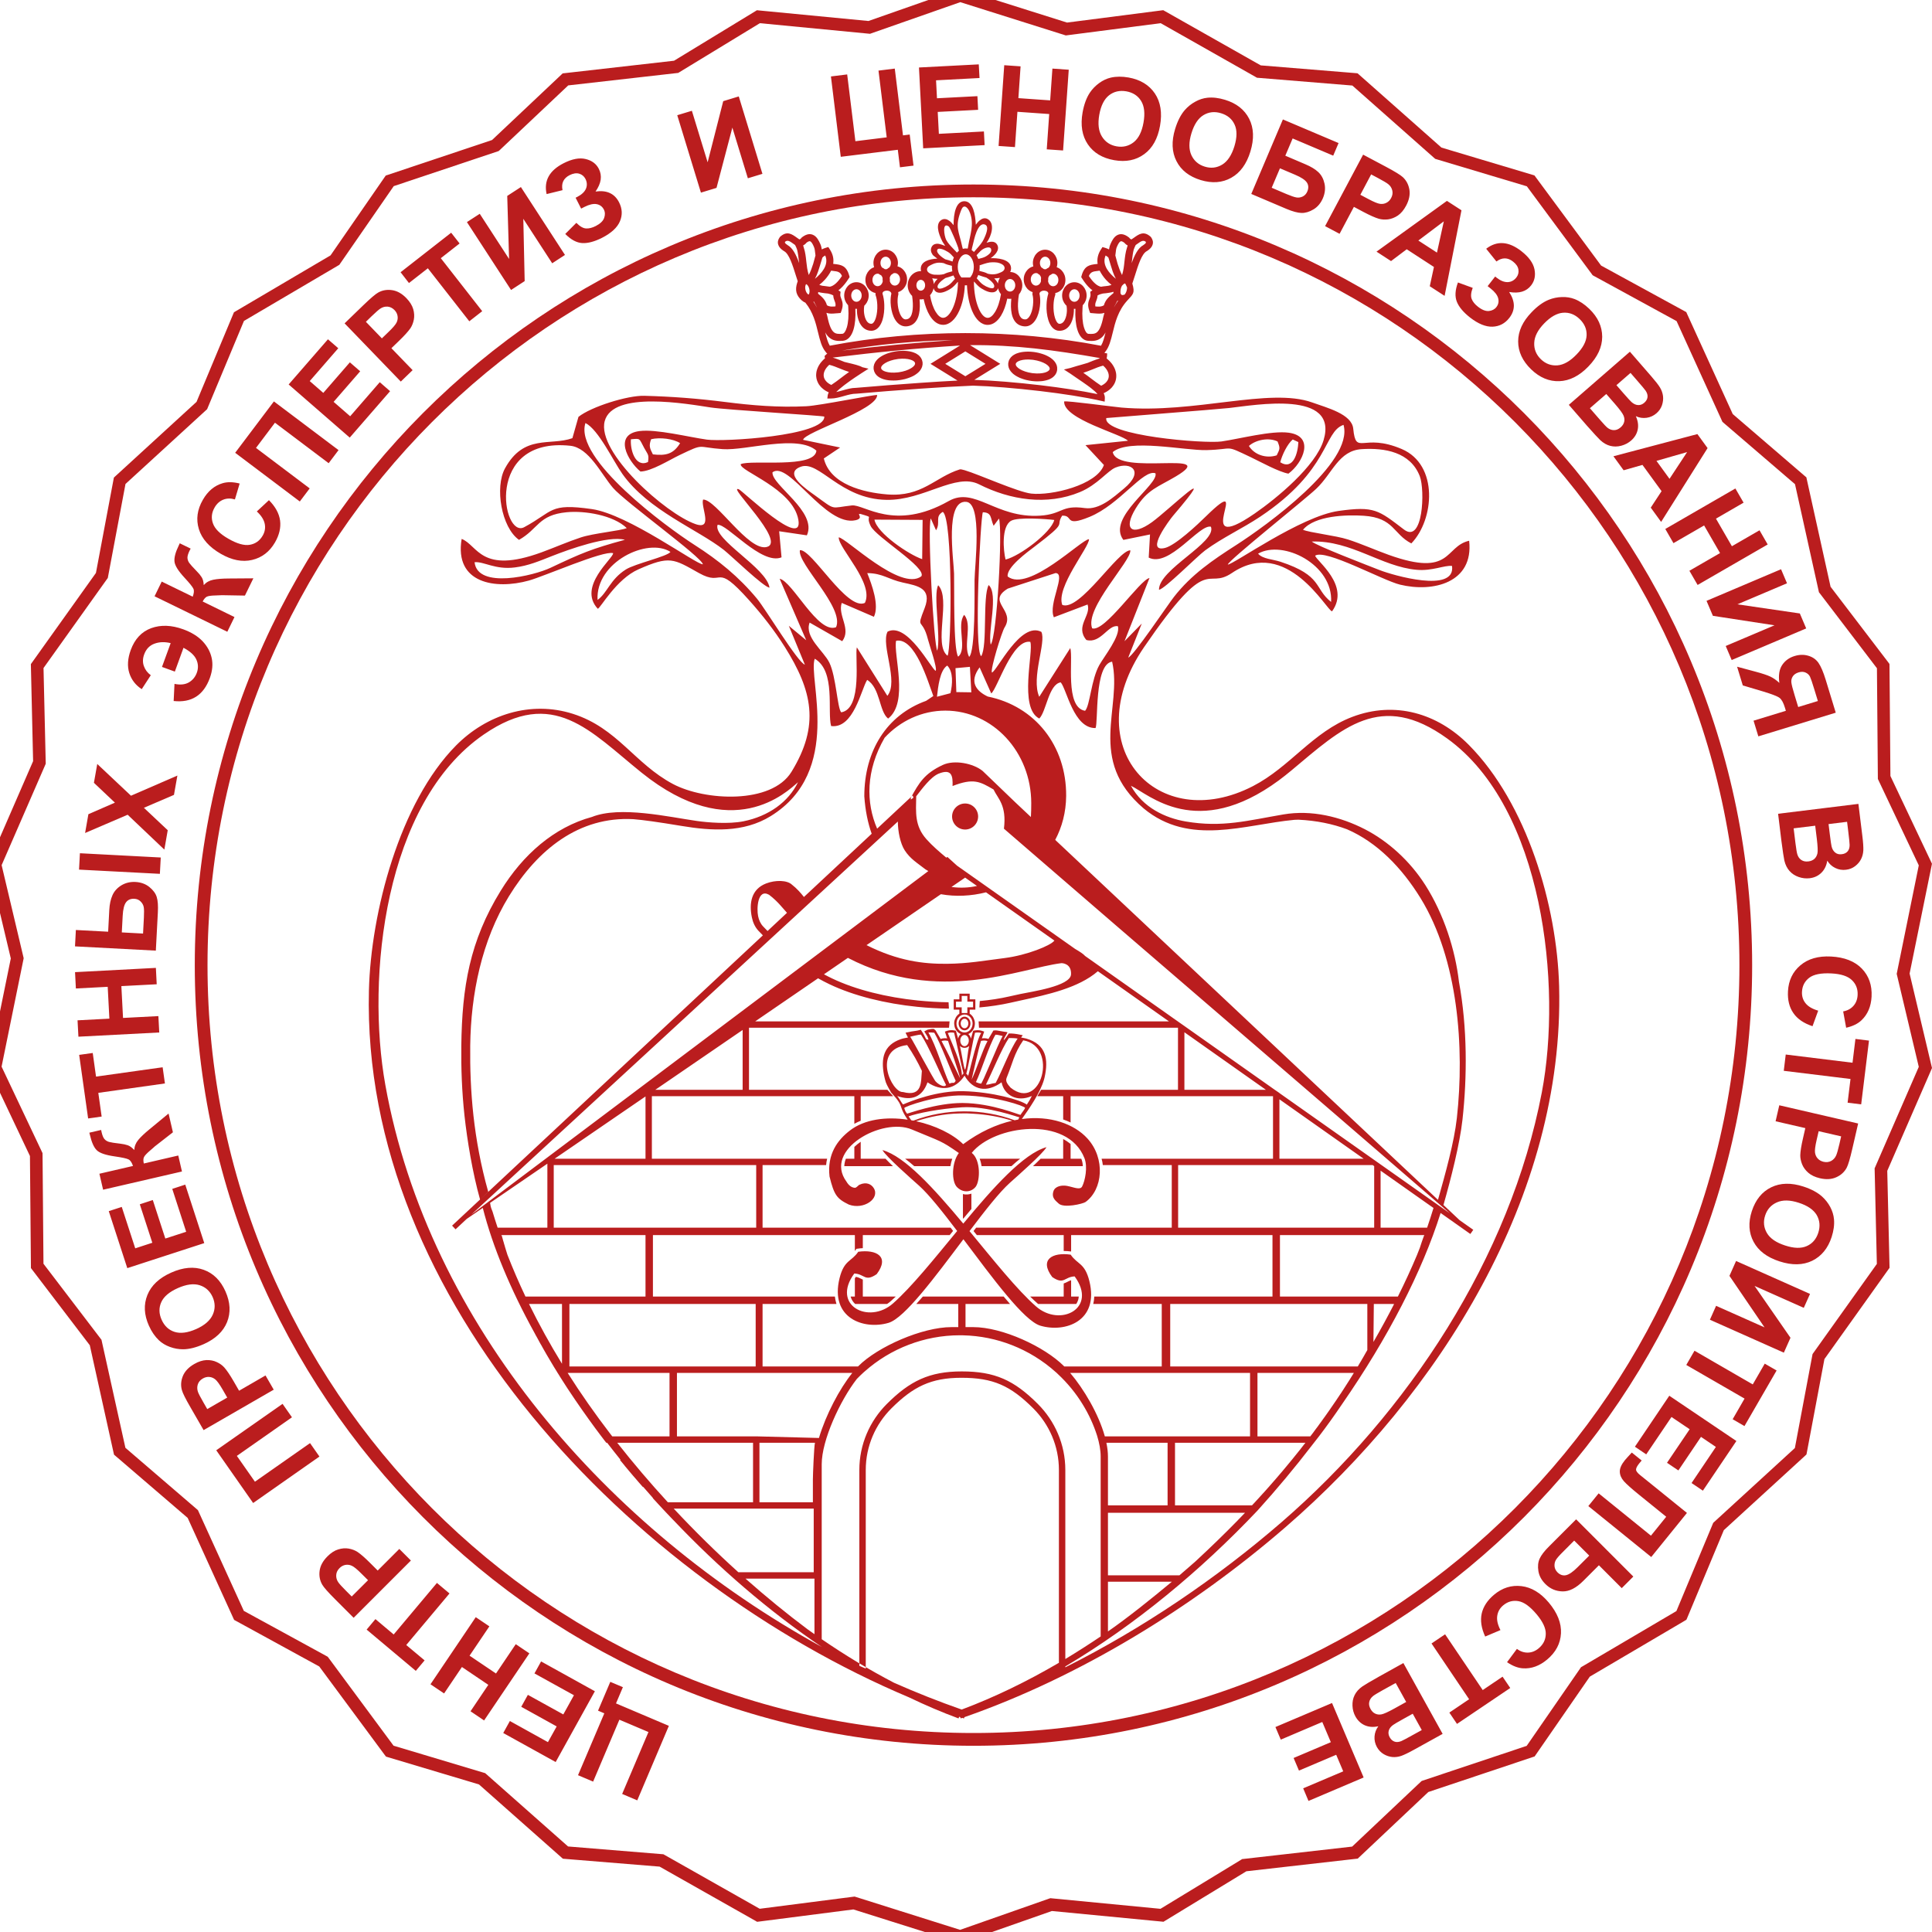 <svg width="44" height="44" viewBox="0 0 44 44" fill="none" xmlns="http://www.w3.org/2000/svg">
<path d="M44 0H0V44H44V0Z" fill="white"/>
<path d="M21.911 -0.24L24.301 0.514L26.445 0.238L26.492 0.232L26.534 0.256L28.713 1.489L30.869 1.665L30.916 1.669L30.953 1.701L32.828 3.361L34.9 3.981L34.946 3.995L34.974 4.033L36.464 6.048L38.362 7.085L38.404 7.108L38.423 7.151L39.462 9.43L41.102 10.84L41.139 10.871L41.149 10.918L41.69 13.363L43.003 15.083L43.031 15.121L43.032 15.169L43.053 17.673L43.979 19.628L43.999 19.671L43.99 19.718L43.49 22.172L43.989 24.277L44 24.323L43.981 24.368L42.981 26.665L43.032 28.827L43.033 28.875L43.005 28.913L41.55 30.952L41.15 33.078L41.141 33.124L41.106 33.157L39.259 34.848L38.426 36.844L38.407 36.888L38.366 36.913L36.207 38.184L34.977 39.963L34.95 40.002L34.905 40.017L32.529 40.812L30.956 42.296L30.921 42.329L30.873 42.334L28.385 42.617L26.538 43.742L26.497 43.767L26.45 43.762L23.956 43.522L21.915 44.238L21.87 44.254L21.825 44.24L19.435 43.486L17.29 43.762L17.243 43.768L17.202 43.744L15.022 42.511L12.867 42.335L12.819 42.331L12.783 42.299L10.908 40.639L8.835 40.019L8.79 40.005L8.761 39.967L7.271 37.953L5.374 36.915L5.332 36.892L5.312 36.849L4.274 34.569L2.633 33.16L2.597 33.129L2.586 33.082L2.045 30.637L0.733 28.917L0.704 28.879L0.704 28.831L0.682 26.327L-0.244 24.372L-0.264 24.329L-0.254 24.282L0.246 21.828L-0.254 19.723L-0.265 19.677L-0.245 19.632L0.754 17.335L0.704 15.173L0.703 15.125L0.73 15.087L2.185 13.048L2.585 10.922L2.594 10.876L2.63 10.843L4.476 9.152L5.31 7.155L5.328 7.112L5.37 7.087L7.528 5.816L8.758 4.037L8.785 3.998L8.831 3.983L11.206 3.189L12.78 1.704L12.814 1.671L12.862 1.666L15.351 1.383L17.198 0.258L17.238 0.233L17.286 0.238L19.779 0.478L21.821 -0.238L21.866 -0.254L21.911 -0.24ZM24.244 0.798L21.87 0.049L19.844 0.759L19.815 0.77L19.784 0.767L17.306 0.528L15.473 1.644L15.445 1.661L15.414 1.664L12.941 1.945L11.38 3.419L11.357 3.44L11.327 3.45L8.967 4.239L7.746 6.005L7.728 6.031L7.701 6.047L5.556 7.309L4.729 9.29L4.717 9.319L4.693 9.341L2.858 11.022L2.461 13.132L2.455 13.163L2.437 13.188L0.991 15.214L1.041 17.361L1.042 17.392L1.03 17.421L0.037 19.703L0.532 21.792L0.539 21.822L0.533 21.854L0.036 24.292L0.955 26.233L0.968 26.26L0.969 26.293L0.99 28.781L2.292 30.488L2.311 30.512L2.318 30.544L2.856 32.973L4.484 34.372L4.508 34.393L4.521 34.422L5.553 36.687L7.436 37.716L7.464 37.732L7.483 37.757L8.963 39.757L11.019 40.373L11.049 40.382L11.073 40.403L12.937 42.052L15.076 42.227L15.107 42.229L15.136 42.245L17.302 43.471L19.431 43.197L19.463 43.193L19.492 43.202L21.866 43.951L23.891 43.24L23.921 43.23L23.952 43.233L26.429 43.472L28.263 42.356L28.29 42.339L28.322 42.336L30.794 42.055L32.355 40.581L32.378 40.56L32.408 40.55L34.769 39.761L35.989 37.995L36.007 37.969L36.035 37.953L38.179 36.691L39.006 34.709L39.018 34.681L39.042 34.659L40.877 32.978L41.274 30.868L41.28 30.837L41.298 30.812L42.744 28.785L42.694 26.639L42.693 26.608L42.706 26.579L43.699 24.297L43.203 22.208L43.196 22.178L43.203 22.146L43.699 19.708L42.78 17.767L42.767 17.74L42.767 17.707L42.746 15.219L41.444 13.512L41.425 13.488L41.418 13.456L40.88 11.027L39.251 9.628L39.227 9.607L39.214 9.578L38.183 7.313L36.299 6.284L36.271 6.268L36.253 6.243L34.773 4.243L32.716 3.627L32.686 3.618L32.662 3.597L30.799 1.948L28.659 1.773L28.628 1.771L28.6 1.755L26.434 0.528L24.305 0.803L24.273 0.807L24.244 0.798Z" fill="#BA1D1E"/>
<path d="M22.17 4.202C27.067 4.202 31.5 6.193 34.71 9.41C37.919 12.627 39.904 17.072 39.904 21.981C39.904 26.889 37.919 31.334 34.71 34.551C31.5 37.769 27.067 39.759 22.17 39.759C17.273 39.759 12.839 37.769 9.63 34.551C6.421 31.334 4.436 26.89 4.436 21.981C4.436 17.072 6.421 12.627 9.63 9.41C12.839 6.193 17.273 4.202 22.17 4.202ZM34.504 9.614C31.348 6.45 26.987 4.493 22.17 4.493C17.353 4.493 12.992 6.45 9.836 9.614C6.679 12.779 4.726 17.151 4.726 21.981C4.726 26.81 6.679 31.182 9.836 34.347C12.992 37.511 17.353 39.468 22.17 39.468C26.987 39.468 31.348 37.511 34.504 34.347C37.661 31.182 39.614 26.81 39.614 21.981C39.614 17.151 37.661 12.779 34.504 9.614Z" fill="#BA1D1E"/>
<path fill-rule="evenodd" clip-rule="evenodd" d="M12.356 30.687L12.356 30.686L12.356 30.687ZM12.356 30.687L12.356 30.687L12.356 30.687ZM21.339 15.868C21.364 15.644 21.404 15.263 21.573 15.158C21.714 15.3 21.694 15.585 21.646 15.787L21.339 15.868ZM21.443 23.71C21.478 23.699 21.518 23.691 21.591 23.705C21.658 23.922 21.825 24.379 21.867 24.559C21.769 24.363 21.553 23.906 21.443 23.71ZM23.303 23.693C23.09 24 23.061 24.218 22.926 24.544C22.894 24.622 22.939 24.686 23.016 24.771C23.717 25.335 24.114 23.828 23.303 23.693ZM21.586 23.527C21.627 23.512 21.675 23.51 21.729 23.52C21.78 23.713 21.888 24.252 21.943 24.449L21.954 24.44L21.932 24.458L21.914 24.48L21.901 24.505L21.907 24.492C21.903 24.231 21.672 23.746 21.586 23.527ZM21.143 23.517C21.191 23.508 21.23 23.516 21.278 23.52C21.427 23.772 21.637 24.349 21.765 24.615C21.712 24.7 21.728 24.633 21.623 24.678C21.481 24.382 21.316 23.797 21.143 23.517ZM20.729 23.61C20.777 23.599 20.927 23.561 20.974 23.562C21.141 23.81 21.412 24.448 21.546 24.711C21.499 24.777 21.362 24.688 21.314 24.634C21.294 24.644 20.79 23.696 20.729 23.61ZM20.66 23.801C20.785 23.981 20.903 24.191 20.995 24.388C20.971 24.629 21.018 24.99 20.564 24.87C20.309 24.891 19.843 23.897 20.66 23.801ZM21.967 23.201C22.015 23.201 22.054 23.25 22.054 23.309C22.054 23.369 22.015 23.418 21.967 23.418C21.918 23.418 21.879 23.369 21.879 23.309C21.879 23.25 21.918 23.201 21.967 23.201ZM21.978 24.36C21.946 24.327 21.895 23.927 21.859 23.821C21.921 23.878 22.013 23.878 22.074 23.821C22.038 23.927 22.011 24.327 21.978 24.36ZM21.967 23.571C22.02 23.571 22.064 23.628 22.064 23.698C22.064 23.768 22.02 23.826 21.967 23.826C21.913 23.826 21.869 23.768 21.869 23.698C21.869 23.628 21.913 23.571 21.967 23.571ZM21.772 22.812H21.902V22.682H22.031V22.812H22.161V22.941H22.031V23.071H21.902V22.941H21.772V22.812ZM21.967 23.154C22.04 23.154 22.101 23.224 22.101 23.309C22.101 23.395 22.04 23.465 21.967 23.465C21.893 23.465 21.832 23.395 21.832 23.309C21.832 23.224 21.893 23.154 21.967 23.154ZM21.967 23.105C22.068 23.105 22.15 23.197 22.15 23.309C22.15 23.422 22.068 23.514 21.967 23.514C21.866 23.514 21.783 23.422 21.783 23.309C21.783 23.197 21.866 23.105 21.967 23.105ZM20.434 24.96C20.473 25.004 20.541 25.132 20.566 25.154C20.755 25.072 21.346 24.837 21.941 24.851C22.593 24.867 23.241 25.048 23.385 25.157C23.443 25.07 23.452 25.053 23.499 24.96C23.172 25.108 22.87 24.949 22.81 24.649C22.474 24.893 22.156 24.832 21.967 24.497C21.755 24.82 21.435 24.86 21.123 24.649C21.006 24.988 20.755 25.078 20.434 24.96ZM23.216 25.446C23.204 25.464 23.198 25.481 23.189 25.497C23.162 25.502 23.134 25.507 23.107 25.513C22.368 25.24 21.538 25.243 20.802 25.522C20.785 25.519 20.769 25.516 20.753 25.513C20.733 25.487 20.715 25.454 20.692 25.424C20.891 25.354 21.381 25.252 21.908 25.218C22.485 25.181 23.215 25.455 23.216 25.446ZM20.594 25.236C20.584 25.206 21.342 24.935 21.938 24.948C22.692 24.963 23.328 25.19 23.346 25.23C23.328 25.281 23.269 25.34 23.242 25.39C23.235 25.403 22.599 25.123 21.92 25.12C21.325 25.118 20.665 25.368 20.658 25.363C20.628 25.32 20.625 25.332 20.594 25.236ZM22.347 23.527C22.306 23.512 22.258 23.51 22.205 23.52C22.154 23.713 22.061 24.259 22.006 24.455L22.028 24.473L22.046 24.495C22.024 24.667 22.233 23.67 22.347 23.527ZM22.836 23.595C22.789 23.586 22.719 23.562 22.671 23.565C22.521 23.817 22.354 24.378 22.226 24.644C22.123 24.571 22.208 24.66 22.339 24.679C22.355 24.73 22.731 23.766 22.836 23.595ZM23.176 23.653C23.129 23.642 23.023 23.64 22.976 23.641C22.809 23.889 22.587 24.438 22.454 24.701C22.515 24.709 22.56 24.678 22.676 24.663C22.825 24.386 23.006 23.891 23.176 23.653ZM20.672 25.5C20.669 25.495 20.665 25.49 20.662 25.485C20.52 25.276 20.54 25.221 20.482 25.117L20.477 25.108L20.472 25.1C20.45 25.064 20.417 25.02 20.402 25.003L20.295 24.882C20.297 24.883 20.199 24.721 20.175 24.651L20.174 24.646L20.172 24.64L20.171 24.637L20.156 24.586L20.144 24.536L20.133 24.487C20.06 24.107 20.119 23.802 20.518 23.665L20.562 23.652L20.608 23.642L20.655 23.633L20.678 23.629L20.623 23.519C20.865 23.465 20.827 23.492 20.971 23.452C21.108 23.656 21.067 23.686 21.146 23.675L21.122 23.608L21.049 23.489L21.126 23.45C21.17 23.443 21.214 23.43 21.258 23.432L21.268 23.433L21.309 23.469L21.337 23.517L21.351 23.541L21.365 23.565L21.38 23.59L21.394 23.614L21.409 23.639L21.421 23.661L21.435 23.657L21.443 23.655L21.451 23.653L21.46 23.651L21.469 23.649L21.479 23.648L21.489 23.647L21.5 23.646L21.511 23.645L21.522 23.645L21.534 23.645L21.546 23.646L21.559 23.647L21.571 23.649L21.565 23.63L21.557 23.608L21.55 23.586L21.543 23.565L21.519 23.494L21.578 23.474L21.588 23.472L21.598 23.469L21.608 23.467L21.618 23.465L21.629 23.464L21.639 23.463L21.65 23.462L21.66 23.462L21.671 23.461L21.682 23.462L21.693 23.462L21.704 23.463L21.715 23.465L21.727 23.466L21.77 23.474L21.784 23.524L21.789 23.542L21.794 23.561L21.799 23.579L21.805 23.598L21.81 23.616L21.815 23.635L21.821 23.654L21.821 23.655L21.823 23.648L21.827 23.633L21.832 23.617L21.839 23.603L21.847 23.589L21.856 23.576L21.866 23.564L21.877 23.553L21.882 23.549L21.873 23.546L21.852 23.534L21.832 23.521L21.814 23.506L21.798 23.489L21.783 23.471L21.77 23.451L21.758 23.43L21.748 23.408L21.741 23.384C21.722 23.302 21.729 23.242 21.77 23.168L21.783 23.148L21.798 23.13L21.814 23.113L21.832 23.098L21.849 23.086V22.994H21.72V22.759H21.849V22.63H22.084V22.759H22.213V22.994H22.084V23.086L22.101 23.098L22.119 23.113L22.135 23.13L22.15 23.148L22.163 23.168C22.208 23.25 22.213 23.32 22.185 23.408L22.175 23.43L22.163 23.451L22.15 23.471L22.135 23.489L22.119 23.506L22.101 23.521L22.081 23.534L22.06 23.546L22.051 23.549L22.056 23.553L22.067 23.564L22.077 23.576L22.086 23.589L22.094 23.603L22.1 23.617L22.106 23.633L22.11 23.648L22.112 23.655L22.112 23.654L22.118 23.635L22.123 23.616L22.129 23.598L22.134 23.579L22.139 23.561L22.144 23.542L22.149 23.524L22.163 23.474L22.206 23.466L22.218 23.465C22.252 23.461 22.28 23.46 22.315 23.465L22.325 23.467L22.335 23.469L22.345 23.472L22.355 23.474L22.414 23.494L22.39 23.565L22.383 23.586L22.376 23.608L22.368 23.63L22.362 23.649L22.374 23.647L22.387 23.646L22.399 23.645L22.411 23.645L22.423 23.645L22.434 23.646L22.444 23.647L22.454 23.648L22.464 23.649L22.473 23.651L22.482 23.653L22.49 23.655L22.498 23.657L22.512 23.661L22.524 23.639L22.539 23.614L22.553 23.59L22.568 23.565L22.582 23.541L22.596 23.517L22.624 23.469L22.661 23.467L22.671 23.466L22.681 23.466C22.704 23.465 22.848 23.495 22.871 23.497L22.881 23.497L22.89 23.499L22.9 23.5L22.851 23.495L22.92 23.503L22.946 23.512C22.843 23.679 22.82 23.769 22.943 23.584L22.974 23.537L23.011 23.537H23.02L23.03 23.537C23.105 23.539 23.218 23.559 23.292 23.576L23.255 23.629L23.278 23.633L23.326 23.642L23.371 23.652C23.825 23.783 23.882 24.12 23.79 24.536L23.777 24.586C23.694 24.881 23.438 25.252 23.272 25.485C23.916 25.398 24.466 25.597 24.767 25.93C25.179 26.384 25.117 27.09 24.722 27.375C24.665 27.416 24.222 27.523 24.107 27.407C24.051 27.351 23.938 27.285 23.993 27.125C24.03 27.017 24.178 26.985 24.301 27.008C24.455 27.037 24.599 27.11 24.645 27.021C24.711 26.892 24.777 26.579 24.698 26.378C24.314 25.393 22.633 25.626 22.131 26.256C22.338 26.416 22.325 26.891 22.219 27.03C22.14 27.133 21.954 27.191 21.796 27.037C21.668 26.911 21.669 26.481 21.837 26.259C21.417 25.968 21.456 26.012 20.766 25.723C20.09 25.439 18.744 26.184 19.278 26.911C19.331 27.001 19.396 27.046 19.465 27.051C19.509 27.054 19.535 26.999 19.578 26.98C19.731 26.91 19.845 26.971 19.899 27.058C20.046 27.295 19.672 27.559 19.333 27.434C19.057 27.3 18.996 27.215 18.892 26.794C18.833 26.278 19.081 25.961 19.349 25.752C19.688 25.486 20.188 25.428 20.672 25.5ZM23.053 25.524C22.788 25.439 22.485 25.382 22.16 25.364C22.065 25.356 21.961 25.354 21.862 25.358C21.493 25.364 21.159 25.438 20.863 25.535C21.295 25.63 21.696 25.823 21.936 26.058C22.315 25.776 22.695 25.607 23.053 25.524ZM22.49 23.71C22.455 23.699 22.415 23.691 22.342 23.705C22.275 23.922 22.171 24.407 22.128 24.587C22.226 24.391 22.38 23.906 22.49 23.71ZM23.694 30.192C24.254 30.358 25.036 30.092 24.81 29.177C24.706 28.757 24.538 28.801 24.384 28.574C23.97 28.515 23.662 28.683 23.964 29.084C24.235 29.268 24.237 29.08 24.474 29.069C25.007 29.795 24.144 30.236 23.594 29.752C23.16 29.371 22.626 28.698 22.08 28.038C22.433 27.571 22.761 27.151 23 26.937C23.165 26.789 23.753 26.274 23.833 26.126C23.308 26.273 22.618 27.048 21.938 27.867C21.275 27.073 20.608 26.334 20.097 26.192C20.178 26.34 20.765 26.855 20.931 27.003C21.157 27.206 21.466 27.596 21.799 28.035C21.271 28.675 20.756 29.317 20.336 29.686C19.786 30.17 18.923 29.73 19.456 29.003C19.694 29.014 19.695 29.203 19.966 29.018C20.269 28.617 19.96 28.45 19.546 28.508C19.392 28.736 19.224 28.691 19.12 29.111C18.895 30.026 19.677 30.292 20.236 30.127C20.603 30.018 21.297 29.078 21.941 28.223C22.597 29.095 23.318 30.081 23.694 30.192ZM17.448 20.12C17.664 20.037 17.927 20.045 18.034 20.146C18.144 20.232 18.231 20.329 18.309 20.428L19.852 18.988C19.764 18.74 19.706 18.457 19.684 18.135C19.684 17.099 20.197 16.282 21.092 15.961L21.256 15.851C21.134 15.525 20.84 14.51 20.408 14.593C20.342 14.908 20.703 15.996 20.226 16.365C20.018 16.199 20.051 15.671 19.749 15.484C19.61 15.706 19.441 16.602 18.928 16.535C18.837 16.201 19.039 15.285 18.555 15.002C18.395 15.444 19.21 17.564 17.553 18.586C16.932 18.97 16.204 18.923 15.521 18.81C14.974 18.719 14.644 18.674 14.424 18.656C13.187 18.589 12.245 19.347 11.591 20.411C10.969 21.423 10.724 22.642 10.709 23.812C10.703 24.316 10.721 24.848 10.782 25.404C10.844 25.959 10.949 26.54 11.119 27.142L10.935 27.316L17.374 21.302C17.339 21.267 17.306 21.232 17.272 21.197C17.194 21.113 17.146 21.006 17.123 20.891C17.056 20.569 17.111 20.25 17.448 20.12ZM17.923 20.789C17.803 20.655 17.707 20.525 17.515 20.378C17.252 20.229 17.23 20.696 17.265 20.862C17.283 20.952 17.319 21.035 17.378 21.097C17.411 21.133 17.445 21.168 17.48 21.203L17.923 20.789ZM19.734 21.525C20.458 21.888 21.034 21.954 21.563 21.95C22.053 21.945 22.388 21.881 22.88 21.819C23.387 21.755 23.934 21.533 24.013 21.421H24.014L22.456 20.322C22.117 20.408 21.764 20.425 21.428 20.365L19.734 21.525ZM24.485 21.611C24.582 21.668 24.671 21.723 24.714 21.773L26.823 23.261L26.974 23.367L29.033 24.82L29.138 24.892V24.894L33.021 27.633C29.639 24.705 26.246 21.8 22.864 18.873C22.929 18.336 22.729 18.194 22.627 17.98C22.319 17.801 22.173 17.714 21.694 17.901C21.702 17.674 21.678 17.499 21.378 17.619C21.196 17.693 20.994 17.97 20.866 18.135C20.86 18.503 20.826 18.805 21.098 19.111C21.235 19.265 21.393 19.399 21.552 19.533L21.576 19.516L21.796 19.715L24.485 21.611ZM25.003 22.119V22.119C24.561 22.503 23.841 22.655 23.268 22.78C23.178 22.799 23.087 22.819 23.015 22.836C22.794 22.886 22.555 22.922 22.305 22.944L22.314 22.798C22.549 22.776 22.774 22.742 22.983 22.694C23.077 22.673 23.157 22.655 23.237 22.638C23.471 22.587 24.383 22.461 24.392 22.189C24.403 21.943 24.194 21.933 24.168 21.936C23.238 22.051 21.373 22.886 19.31 21.815L18.765 22.189C18.826 22.222 18.889 22.254 18.952 22.284C19.494 22.543 20.192 22.713 20.906 22.786C21.139 22.809 21.372 22.823 21.603 22.826L21.611 22.971C21.373 22.968 21.131 22.954 20.892 22.93C20.163 22.856 19.447 22.681 18.89 22.415C18.802 22.373 18.716 22.328 18.631 22.28L17.199 23.261H21.626L21.613 23.406H17.058V24.82H19.457H19.529H19.53H19.602H20.21L20.341 24.965H19.602V25.524C19.552 25.544 19.504 25.568 19.457 25.594V24.965H16.985H16.913H14.846V26.389H17.222H17.294H17.367H18.838C18.826 26.443 18.818 26.475 18.814 26.534H17.367V27.959H19.469H19.541H19.577H19.65H21.649L21.706 28.033L21.629 28.128H19.65V28.426C19.613 28.427 19.575 28.431 19.536 28.437L19.504 28.441L19.486 28.468C19.48 28.476 19.474 28.484 19.469 28.491V28.128H17.367H17.294H17.222H14.87V29.528H17.21H17.282H17.294H17.367H19.014C19.02 29.58 19.03 29.63 19.044 29.676L19.05 29.697H17.367V31.12H19.541L19.55 31.111C19.989 30.671 21.002 30.224 21.67 30.224H21.824V29.697H20.868C20.917 29.644 20.966 29.587 21.017 29.528H21.824H21.897H21.916H21.989H22.858C22.908 29.587 22.956 29.643 23.003 29.697H21.989V30.224H22.163C22.831 30.224 23.789 30.671 24.229 31.111L24.238 31.12H26.458V29.697H24.898C24.911 29.644 24.919 29.588 24.921 29.528H26.506H26.531H26.579H26.604H28.98V28.128H26.831H26.758H26.758H26.686H24.394V28.502C24.335 28.494 24.279 28.49 24.225 28.49V28.128H22.247L22.172 28.036L22.231 27.959H24.225H24.297H24.321H24.394H26.686V26.534H25.116C25.111 26.478 25.102 26.445 25.088 26.389H26.686H26.758H26.758H26.831H28.992V24.965H26.974H26.901H24.382V25.564C24.328 25.538 24.271 25.515 24.213 25.495V24.965H23.624L23.711 24.82H24.237H24.285H24.309H24.358H26.828V23.407L26.828 23.406H22.296L22.287 23.261H26.622L25.003 22.119ZM20.448 18.71C20.448 18.935 20.505 19.211 20.602 19.362C20.732 19.564 20.889 19.652 21.078 19.8L21.142 19.838L10.734 27.662L20.448 18.71ZM20.803 18.166L20.744 18.21C20.742 18.197 20.743 18.18 20.744 18.167C20.931 17.828 21.052 17.617 21.472 17.421C21.732 17.299 22.166 17.383 22.38 17.559C22.627 17.796 22.874 18.033 23.12 18.27L23.478 18.607C23.484 18.506 23.486 18.402 23.486 18.292C23.486 17.71 23.267 17.182 22.913 16.801C22.559 16.42 22.07 16.184 21.53 16.184C20.99 16.184 20.501 16.42 20.147 16.801C19.715 17.55 19.721 18.281 19.976 18.872L20.785 18.116L20.803 18.166ZM21.98 18.299C22.143 18.299 22.276 18.432 22.276 18.595C22.276 18.759 22.143 18.892 21.98 18.892C21.816 18.892 21.683 18.759 21.683 18.595C21.683 18.432 21.816 18.299 21.98 18.299ZM24.032 19.128L32.749 27.326C32.919 26.723 33.117 26.018 33.179 25.462C33.357 23.854 33.208 21.847 32.353 20.456C31.923 19.758 31.363 19.184 30.679 18.887C30.351 18.764 29.983 18.688 29.571 18.668C29.541 18.668 29.511 18.669 29.48 18.671C28.343 18.777 27.093 19.278 26.048 18.413C24.741 17.298 25.568 16.118 25.328 15.069C24.915 15.123 25.015 16.483 24.949 16.581C24.45 16.59 24.295 15.698 24.157 15.54C23.882 15.584 23.83 16.204 23.669 16.364C23.195 16.124 23.545 14.835 23.464 14.618C23.052 14.549 22.718 15.678 22.575 15.793L22.31 15.199C22.063 15.531 22.233 15.738 22.495 15.863C23.571 16.08 24.288 16.984 24.281 18.126C24.278 18.499 24.187 18.835 24.032 19.128ZM32.874 27.443L33.243 27.79L33.553 28.008L33.522 28.052L33.52 28.056L33.486 28.103L32.809 27.625C32.391 28.954 31.608 30.472 30.567 31.975C30.395 32.23 30.217 32.479 30.034 32.718C29.983 32.784 29.933 32.849 29.881 32.914C29.493 33.419 29.078 33.917 28.64 34.401C27.349 35.765 25.852 37.008 24.262 37.952V37.968V37.972C26.027 37.087 27.717 35.939 29.185 34.668C32.058 32.18 34.396 28.646 35.114 24.878C35.577 22.45 35.152 18.4 32.959 16.819C31.442 15.724 30.567 16.58 29.409 17.548C29.312 17.629 29.217 17.703 29.125 17.772C27.252 19.152 26.163 18.087 25.756 17.895C26.028 18.395 26.542 18.63 27.006 18.709C27.84 18.851 28.413 18.687 29.23 18.548C29.87 18.439 30.529 18.6 31.087 18.887C31.609 19.157 32.105 19.599 32.461 20.157C32.883 20.821 33.142 21.628 33.227 22.361C33.42 23.409 33.414 24.529 33.307 25.499C33.245 26.059 33.046 26.836 32.874 27.443ZM32.647 27.511L31.442 26.661V27.959H32.502C32.553 27.809 32.602 27.66 32.647 27.511ZM31.296 26.558L31.262 26.534H29.138H29.065H26.831V27.959H28.98H29.053H29.077H29.15H31.296V26.558ZM31.056 26.389L29.138 25.036V26.389H31.056ZM28.831 24.82L26.974 23.509V24.82H28.831ZM22.25 20.177L21.98 19.987L21.669 20.2C21.863 20.226 22.059 20.22 22.25 20.177ZM16.913 23.457L14.923 24.82H16.913V23.457ZM14.701 24.971L12.631 26.389H14.701V24.971ZM12.466 26.502L11.161 27.395C11.179 27.472 11.159 27.451 11.218 27.596C11.254 27.717 11.293 27.838 11.333 27.959H12.466V26.502ZM10.995 27.509L10.629 27.76L10.375 27.997L10.339 27.959L10.338 27.959L10.339 27.959L10.296 27.913L10.933 27.318C10.762 26.711 10.641 25.974 10.579 25.413C10.518 24.854 10.5 24.319 10.506 23.811C10.523 22.481 10.697 21.433 11.402 20.288C11.908 19.465 12.617 18.84 13.482 18.605C14.122 18.349 15.232 18.606 15.871 18.697C16.117 18.732 16.59 18.772 16.928 18.705C17.503 18.59 17.956 18.266 18.174 17.814C17.931 18.027 16.675 19.255 14.612 17.597C13.441 16.655 12.605 15.636 11.019 16.727C8.755 18.283 8.334 22.256 8.776 24.71C9.757 30.164 13.838 34.828 18.716 37.508C17.503 36.689 16.363 35.7 15.347 34.631L15.329 34.613L15.305 34.588L15.281 34.563L15.28 34.562L15.209 34.487L15.202 34.48L15.201 34.479L15.184 34.461L15.105 34.377L15.104 34.376L15.086 34.357H15.086L15.081 34.351L15.029 34.295L15.029 34.295L14.977 34.239L14.973 34.235L14.973 34.235L14.972 34.234L14.972 34.234L14.97 34.231L14.919 34.175L14.918 34.175L14.867 34.119L14.871 34.116C14.796 34.032 14.722 33.947 14.648 33.862L14.642 33.867L14.642 33.866L14.638 33.862L14.537 33.747L14.537 33.747L14.534 33.743L14.53 33.738L14.53 33.738L14.428 33.62L14.428 33.62L14.428 33.619H14.427L14.423 33.614L14.422 33.614L14.338 33.514L14.322 33.495L14.322 33.495L14.317 33.489L14.313 33.484L14.313 33.484L14.233 33.389V33.389L14.219 33.371L14.219 33.371L14.213 33.363L14.121 33.252L14.131 33.244C14.028 33.116 13.926 32.987 13.827 32.858H13.808L13.786 32.83L13.767 32.806L13.748 32.781L13.748 32.781L13.692 32.707V32.707L13.673 32.682H13.673L13.654 32.657V32.657L13.599 32.583L13.599 32.583L13.58 32.558L13.562 32.534C13.35 32.246 13.148 31.958 12.951 31.66L12.935 31.635L12.934 31.635L12.918 31.61L12.902 31.585L12.885 31.559L12.885 31.559L12.837 31.484V31.484L12.82 31.458L12.804 31.433L12.804 31.433L12.756 31.357L12.746 31.341L12.746 31.34L12.74 31.331H12.74L12.738 31.327H12.738L12.7 31.267H12.699L12.685 31.242L12.678 31.231L12.609 31.12H12.61L12.6 31.105L12.6 31.104L12.573 31.059L12.529 30.985L12.514 30.961L12.514 30.96L12.509 30.951V30.951L12.5 30.935H12.499L12.439 30.833V30.833L12.425 30.808L12.425 30.808L12.37 30.712V30.712L12.358 30.69L12.357 30.689L12.356 30.687L12.353 30.681L12.353 30.681L12.32 30.622L12.319 30.622L12.286 30.563L12.284 30.559L12.284 30.559H12.284L12.251 30.498V30.498L12.218 30.438L12.213 30.429H12.213L12.212 30.428L12.211 30.427L12.177 30.363V30.363C11.626 29.366 11.22 28.394 10.995 27.509ZM21.844 39.098L21.83 39.136C21.452 38.996 21.076 38.836 20.704 38.657C14.381 35.989 8.226 29.605 8.402 22.557C8.446 20.782 9.102 18.276 10.385 16.979C11.082 16.274 12.085 15.951 13.047 16.257C14.06 16.579 14.452 17.392 15.328 17.856C16.056 18.241 17.568 18.319 18.024 17.58C18.677 16.519 18.501 15.731 17.872 14.731C17.632 14.351 17.36 14.004 17.061 13.67C16.262 12.777 16.508 13.382 15.915 13.049C15.335 12.723 15.254 12.651 14.541 12.966C14.033 13.189 13.672 13.856 13.614 13.864C13.143 13.356 13.981 12.707 13.963 12.598C13.749 12.53 12.386 13.128 12.044 13.222C11.287 13.432 10.342 13.291 10.514 12.273C10.886 12.418 10.946 13.086 12.333 12.579C12.632 12.47 12.926 12.339 13.227 12.24C13.526 12.142 14.114 12.092 14.274 12.027C13.968 11.732 13.317 11.626 12.905 11.666C12.257 11.728 12.264 12.045 11.82 12.295C11.417 12.012 11.265 11.093 11.502 10.665C11.934 9.88 12.53 10.16 13.036 9.979L13.174 9.494C13.458 9.266 14.29 9.003 14.674 9.014C15.308 9.031 15.879 9.075 16.507 9.154C17.133 9.234 17.73 9.283 18.362 9.252C18.673 9.237 19.904 8.984 19.977 8.996C19.981 9.337 18.317 9.841 18.29 10.017L19.133 10.192L18.762 10.441C18.903 11.029 19.658 11.216 20.206 11.26C21.003 11.323 21.294 10.866 21.859 10.69C21.875 10.685 21.914 10.692 21.97 10.709C22.294 10.805 23.183 11.207 23.485 11.241C23.942 11.293 24.979 11.048 25.141 10.59L24.721 10.138L25.688 10.038C25.55 9.886 24.216 9.548 24.235 9.143C24.309 9.122 25.353 9.266 25.54 9.282C27.209 9.427 28.913 8.819 29.882 9.165C30.227 9.289 30.785 9.43 30.819 9.762C30.883 10.395 31.032 9.847 31.923 10.226C32.768 10.585 32.666 11.835 32.142 12.376C31.727 12.163 31.751 11.792 31.059 11.746C30.663 11.72 29.945 11.741 29.675 12.065C29.826 12.131 30.419 12.196 30.698 12.286C31.012 12.387 31.316 12.525 31.628 12.637C33.079 13.156 32.89 12.445 33.459 12.315C33.566 13.273 32.637 13.498 31.885 13.315C31.483 13.217 30.186 12.495 29.952 12.655C29.977 12.773 30.761 13.334 30.337 13.922C30.221 13.921 29.313 12.203 28.057 13.049C27.446 13.462 27.572 12.526 26.057 14.736C24.5 17.008 26.364 19.027 28.538 17.902C29.386 17.463 29.895 16.669 30.799 16.326C31.767 15.959 32.736 16.243 33.45 16.963C34.776 18.3 35.46 20.625 35.508 22.463C35.632 27.235 32.775 31.751 29.279 34.778C27.157 36.615 24.572 38.198 21.964 39.107L21.953 39.137L21.916 39.123L21.879 39.136L21.868 39.107C21.86 39.104 21.852 39.101 21.844 39.098ZM24.372 31.267C24.684 31.634 25.019 32.2 25.162 32.713H28.469V31.267H26.604H26.579H26.531H26.506H24.372ZM25.197 32.858C25.22 32.968 25.233 33.074 25.233 33.174V33.27L25.253 33.224C25.245 33.24 25.239 33.255 25.233 33.27V34.284H26.591V32.858H25.197ZM25.233 34.452V35.877H26.861C26.975 35.78 27.089 35.681 27.202 35.581L27.206 35.578L27.233 35.553C27.555 35.255 27.872 34.949 28.179 34.635L28.203 34.609L28.252 34.559L28.276 34.534L28.3 34.509L28.324 34.484L28.355 34.452H26.736H26.687H26.663H26.614H25.233ZM25.233 36.023V37.155C25.705 36.828 26.247 36.389 26.688 36.023H25.233ZM25.067 37.269V33.174C25.067 33.027 25.037 32.864 24.985 32.695C24.905 32.445 24.795 32.208 24.66 31.988C24.504 31.732 24.312 31.498 24.093 31.294L24.07 31.272V31.267H24.064L24.043 31.248C23.752 30.987 23.413 30.777 23.043 30.633C22.698 30.498 22.324 30.42 21.934 30.411L21.915 30.411H21.915H21.915L21.896 30.411L21.86 30.41V30.41H21.86C21.45 30.41 21.056 30.487 20.694 30.626C20.322 30.768 19.983 30.976 19.691 31.235L19.678 31.247L19.677 31.248L19.667 31.256C19.615 31.304 19.563 31.353 19.514 31.404C19.134 31.893 18.714 32.799 18.714 33.346V37.332C19.25 37.699 19.801 38.032 20.361 38.324C20.87 38.549 21.385 38.753 21.902 38.934C22.652 38.653 23.394 38.292 24.116 37.869V33.478C24.116 32.932 23.893 32.437 23.534 32.077C23.013 31.556 22.617 31.378 21.896 31.378C21.202 31.378 20.795 31.581 20.299 32.077C19.94 32.437 19.717 32.932 19.717 33.478V38.001L19.571 37.938V33.478C19.571 32.892 19.811 32.36 20.197 31.974C20.722 31.449 21.167 31.233 21.903 31.233C22.657 31.233 23.094 31.432 23.636 31.974C24.022 32.36 24.262 32.892 24.262 33.478V37.783C24.533 37.62 24.802 37.448 25.067 37.269ZM18.549 37.217V35.952H18.507H16.978C17.448 36.368 17.921 36.754 18.389 37.104C18.442 37.142 18.495 37.18 18.549 37.217ZM18.651 32.749C18.808 32.221 19.12 31.628 19.411 31.267H17.367H17.294H17.282H17.21H15.417V32.713H17.15V32.712H17.223L18.651 32.749ZM31.279 30.562C31.447 30.272 31.604 29.983 31.75 29.698L31.689 29.697L31.735 29.697H31.288L31.279 30.562ZM31.836 29.528C31.996 29.208 32.141 28.892 32.271 28.583C32.293 28.527 32.315 28.471 32.337 28.415C32.365 28.327 32.394 28.24 32.427 28.153V28.152L32.434 28.137L32.438 28.128H32.443V28.128H31.587H31.514H29.15V29.528H31.143H31.213H31.216H31.285H31.836ZM15.21 34.213H17.15V32.858H15.393H15.345H15.321H15.272H14.057C14.426 33.327 14.812 33.78 15.21 34.213ZM12.799 31.059V29.697H12.048C12.276 30.162 12.527 30.616 12.799 31.059ZM11.557 28.579C11.682 28.899 11.819 29.216 11.967 29.528H12.822H12.871H12.895H12.944H14.701V28.128H12.539H12.466H11.417L11.419 28.136L11.426 28.137V28.138L11.427 28.14L11.427 28.14L11.433 28.162L11.44 28.187L11.442 28.192L11.447 28.212L11.454 28.237L11.461 28.262L11.462 28.264L11.462 28.265L11.462 28.265L11.469 28.287L11.469 28.287L11.472 28.297H11.472L11.476 28.312L11.483 28.337H11.483L11.487 28.349L11.491 28.362L11.498 28.387L11.502 28.402L11.502 28.402L11.505 28.411L11.505 28.412L11.513 28.436H11.513L11.518 28.454L11.518 28.454L11.52 28.461L11.528 28.486L11.534 28.506H11.534L11.536 28.51V28.511L11.543 28.535L11.55 28.556H11.55L11.55 28.558L11.551 28.56L11.557 28.579ZM12.928 31.267C13.229 31.742 13.553 32.203 13.894 32.648L13.944 32.713H15.248V31.267H12.944H12.928ZM15.344 34.358C15.823 34.872 16.317 35.356 16.815 35.806H18.532V34.358H17.223H17.15H15.344ZM19.373 29.528H19.469V29.114C19.476 29.102 19.483 29.091 19.491 29.079C19.542 29.088 19.581 29.107 19.615 29.125C19.627 29.131 19.638 29.137 19.65 29.142V29.528H20.401C20.363 29.565 20.325 29.599 20.288 29.632C20.261 29.656 20.232 29.678 20.203 29.697H19.65H19.541H19.476C19.43 29.655 19.395 29.602 19.376 29.541L19.373 29.528ZM12.968 29.697V31.12H15.272H15.321H15.345H15.393H17.21V29.697H14.846H14.797H14.774H14.725H12.968ZM23.461 29.528H24.225V29.23C24.256 29.221 24.284 29.206 24.316 29.19C24.339 29.178 24.364 29.166 24.394 29.156V29.528H24.568C24.566 29.556 24.561 29.582 24.554 29.607C24.544 29.639 24.529 29.669 24.511 29.697H24.394H24.297H24.225H23.642C23.583 29.646 23.523 29.589 23.461 29.528ZM31.14 29.697H29.15H29.053H28.98H26.651V31.12H28.493H28.542H28.566H28.614H30.923L30.925 31.117L30.929 31.11L30.933 31.103L30.968 31.044L30.968 31.043L30.972 31.037L30.976 31.03L30.98 31.023L30.984 31.017L30.996 30.997L31 30.99L31.003 30.984L31.004 30.983L31.008 30.977L31.011 30.97L31.043 30.917L31.046 30.91L31.05 30.904L31.054 30.897L31.058 30.89L31.062 30.883L31.062 30.883L31.064 30.88L31.065 30.878L31.066 30.877L31.07 30.87H31.07L31.073 30.864L31.074 30.863L31.073 30.863L31.119 30.783L31.119 30.783L31.123 30.776L31.123 30.776L31.127 30.77V30.77L31.131 30.763L31.14 30.746V29.697ZM30.834 31.267H28.638V32.713H29.841L29.856 32.693L29.875 32.669L29.912 32.62V32.62L29.93 32.595H29.93L29.948 32.571H29.948L29.966 32.546L30.003 32.498V32.498L30.021 32.473L30.039 32.448L30.056 32.424H30.056L30.092 32.375V32.375L30.11 32.35L30.128 32.325L30.145 32.301L30.181 32.252L30.198 32.227L30.216 32.203L30.215 32.203L30.233 32.178L30.268 32.128L30.268 32.128L30.285 32.104L30.285 32.104L30.302 32.079V32.079L30.319 32.054L30.353 32.005V32.005L30.37 31.98L30.407 31.926L30.407 31.926L30.438 31.881H30.438L30.454 31.856L30.471 31.831L30.488 31.806H30.488L30.521 31.756L30.538 31.732L30.554 31.707L30.57 31.682L30.57 31.682L30.587 31.657L30.587 31.657L30.615 31.613L30.619 31.607L30.619 31.607L30.635 31.582L30.665 31.535H30.665L30.683 31.507L30.699 31.482L30.699 31.482L30.731 31.432L30.747 31.407L30.748 31.405L30.748 31.404L30.773 31.364L30.773 31.364L30.825 31.28H30.825L30.834 31.267ZM12.611 27.959H14.725H14.774H14.797H14.846H17.222V26.534H14.774H14.701H12.611V27.959ZM21.93 27.745V27.194C21.97 27.204 22.009 27.206 22.046 27.202C22.073 27.199 22.098 27.193 22.123 27.184V27.534C22.061 27.607 21.999 27.68 21.938 27.754L21.93 27.745ZM21.645 26.558H20.821C20.75 26.497 20.681 26.44 20.613 26.389H21.687C21.668 26.443 21.654 26.501 21.645 26.558ZM20.336 26.558H19.602H19.53H19.529H19.457H19.228C19.229 26.543 19.23 26.527 19.232 26.512C19.237 26.47 19.248 26.429 19.264 26.389H19.457V26.12C19.501 26.078 19.55 26.039 19.602 26.003V26.389H20.167C20.216 26.441 20.274 26.499 20.336 26.558ZM24.661 26.558H24.358H24.309H24.285H24.237H23.526C23.587 26.5 23.647 26.443 23.7 26.389H24.213V25.94C24.265 25.968 24.315 26 24.361 26.037L24.382 26.054V26.389H24.625L24.631 26.404C24.649 26.449 24.658 26.502 24.661 26.558ZM23.036 26.558H22.355C22.347 26.5 22.332 26.442 22.311 26.389H23.233C23.168 26.441 23.102 26.497 23.036 26.558ZM18.56 32.858H17.296V34.213H18.513V33.691C18.513 33.582 18.539 32.943 18.56 32.858ZM29.73 32.858H26.76V34.284H28.513L28.539 34.256L28.562 34.232L28.566 34.228L28.569 34.224L28.652 34.134L28.652 34.134L28.675 34.109L28.689 34.093L28.769 34.005L28.805 33.966L28.874 33.888L28.874 33.888L28.893 33.867L28.893 33.867L28.895 33.864L28.896 33.864L28.917 33.839L28.917 33.839L28.961 33.789L28.961 33.79L28.982 33.765L28.983 33.765L28.984 33.763L29.004 33.74L29.004 33.74L29.025 33.715L29.026 33.716L29.068 33.666L29.09 33.642H29.089L29.119 33.607L29.196 33.517L29.196 33.517L29.207 33.504L29.207 33.504L29.216 33.493H29.216L29.237 33.468L29.237 33.468L29.287 33.408L29.287 33.408L29.32 33.368H29.32L29.341 33.343L29.341 33.343L29.388 33.286H29.388L29.428 33.238L29.428 33.238L29.493 33.157H29.493L29.523 33.12L29.523 33.12L29.564 33.069L29.564 33.069L29.584 33.044H29.584L29.587 33.041H29.587L29.624 32.994L29.624 32.994L29.644 32.968L29.644 32.968L29.689 32.91L29.722 32.868H29.722L29.73 32.858ZM21.761 15.217L22.089 15.187L22.121 15.767L21.78 15.762L21.761 15.217ZM19.751 13.052C20.106 13.056 20.229 13.195 20.564 13.268C20.897 13.341 21.234 13.393 21.058 13.849C20.856 14.37 21.001 14.039 21.133 14.561C21.167 14.696 21.349 15.21 21.31 15.278C21.213 15.244 20.665 14.158 20.214 14.385C20.055 14.692 20.476 15.518 20.209 15.847L19.514 14.743C19.464 14.933 19.655 16.14 19.158 16.223C19.069 16.126 19.043 15.41 18.888 15.091C18.757 14.823 18.314 14.51 18.439 14.179L19.181 14.603C19.394 14.322 19.073 14.019 19.17 13.731L19.903 14.047C20.03 13.783 19.856 13.315 19.751 13.052ZM22.59 15.317C22.551 15.242 22.815 14.391 22.878 14.291C23.135 13.886 22.453 13.709 22.952 13.405C22.954 13.404 24.04 13.051 24.04 13.051C24.291 13.061 23.865 13.756 24.001 14.058L24.769 13.767C24.856 14.021 24.478 14.262 24.741 14.575C25.07 14.665 25.236 14.218 25.459 14.262C25.523 14.481 25.151 14.943 25.037 15.145C24.851 15.472 24.824 16.073 24.712 16.188C24.244 16.111 24.447 14.995 24.375 14.759L23.668 15.869C23.476 15.431 23.834 14.629 23.716 14.39C23.241 14.144 22.709 15.279 22.59 15.317ZM21.821 14.955C21.708 14.78 21.737 13.378 21.728 13.062C21.719 12.738 21.513 11.384 22.006 11.429C22.379 11.463 22.198 12.889 22.195 13.202C22.192 13.49 22.216 14.835 22.071 14.961C21.931 14.687 22.151 14.235 21.959 14.002C21.776 14.233 22.037 14.784 21.821 14.955ZM21.318 12.077C21.43 11.894 21.281 11.773 21.47 11.658C21.701 11.777 21.673 14.813 21.579 14.934C21.251 14.683 21.664 13.639 21.367 13.329C21.247 13.543 21.431 14.488 21.346 14.818C21.267 14.716 21.118 11.997 21.198 11.807L21.318 12.077ZM28.652 12.609C29.221 12.285 30.363 12.858 30.315 13.709C29.924 13.401 30.128 13.111 29.16 12.793C28.991 12.737 28.753 12.731 28.652 12.609ZM13.609 13.663C13.562 12.8 14.751 12.235 15.269 12.569C15.199 12.675 14.462 12.836 14.251 12.971C13.893 13.198 13.836 13.498 13.609 13.663ZM22.346 14.944C22.177 14.828 22.328 11.788 22.384 11.666C22.595 11.674 22.55 11.798 22.629 11.975L22.751 11.81C22.837 12.067 22.705 14.518 22.562 14.68C22.495 14.372 22.744 13.528 22.516 13.324C22.374 13.591 22.494 14.71 22.346 14.944ZM33.069 12.889C33.155 13.519 31.72 13.1 31.427 12.986C31.162 12.882 29.973 12.426 29.875 12.333C30.78 12.306 31.458 12.905 32.264 12.977C32.617 13.009 32.895 12.869 33.069 12.889ZM10.808 12.804C11.02 12.784 11.279 12.98 11.726 12.923C12.036 12.884 12.283 12.777 12.568 12.665C12.962 12.51 13.838 12.194 14.232 12.293C13.469 12.501 13.246 12.596 12.538 12.931C12.159 13.11 10.876 13.425 10.808 12.804ZM22.901 12.743C22.85 12.541 22.802 11.984 23.03 11.859C23.186 11.774 23.815 11.818 24.01 11.842C23.94 12.129 23.22 12.668 22.901 12.743ZM21.002 12.734C20.707 12.636 19.971 12.145 19.915 11.834L21.012 11.84L21.002 12.734ZM27.962 12.858C27.978 12.761 29.719 11.377 29.979 11.129C30.35 10.776 30.487 10.262 31.011 10.229C31.539 10.195 32.121 10.295 32.335 10.846C32.457 11.163 32.41 12.391 31.975 12.06C31.392 11.616 31.303 11.522 30.487 11.636C29.623 11.757 28.091 12.856 27.962 12.858ZM16.008 12.852C15.858 12.86 14.308 11.712 13.478 11.594C12.501 11.455 12.615 11.642 11.937 12.007C11.437 12.274 11.029 9.945 12.988 10.152C13.414 10.197 13.689 10.793 13.961 11.111C14.238 11.433 15.985 12.689 16.008 12.852ZM19.4 11.511C18.897 11.566 19.052 11.638 18.561 11.283C18.394 11.162 17.817 10.783 18.236 10.63C18.657 10.475 19.127 11.367 20.19 11.384C21.043 11.398 21.761 10.759 22.299 11.031C23.008 11.389 23.844 11.519 24.594 11.207C24.997 11.039 25.222 10.723 25.406 10.648C25.755 10.505 26.074 10.731 25.598 11.126C25.353 11.329 25.041 11.617 24.706 11.571C24.16 11.495 24.209 11.711 23.685 11.744C22.675 11.807 22.2 11.075 21.608 11.41C20.367 12.113 19.683 11.479 19.4 11.511ZM14.369 10.004C14.594 9.985 14.549 9.977 14.671 10.202C14.76 10.364 14.782 10.348 14.758 10.523C14.465 10.656 14.349 10.238 14.369 10.004ZM29.157 10.528C29.198 10.361 29.319 10.112 29.441 10.009L29.569 10.068C29.561 10.303 29.459 10.718 29.157 10.528ZM29.095 10.054C29.16 10.212 29.148 10.223 29.076 10.37C28.838 10.447 28.567 10.36 28.443 10.156C28.601 10.015 28.896 9.958 29.095 10.054ZM15.489 10.093C15.333 10.345 15.161 10.382 14.869 10.348C14.798 10.21 14.773 10.152 14.829 10.003C15.03 9.955 15.335 9.992 15.489 10.093ZM26.395 13.431C26.519 13.422 27.264 12.669 27.447 12.534C27.84 12.245 28.292 12.039 28.699 11.768C30.291 10.706 30.138 9.831 30.598 9.676C30.84 10.537 28.815 11.988 28.158 12.41C27.619 12.755 27.134 13.084 26.736 13.594C26.592 13.778 25.809 14.949 25.695 14.975L26.003 14.201L25.61 14.603L26.179 13.164C25.96 13.201 25.161 14.406 24.873 14.31C24.695 13.852 25.766 12.777 25.743 12.533C25.46 12.529 24.595 13.929 24.193 13.777C24.041 13.378 24.814 12.452 24.801 12.28C24.635 12.278 23.424 13.499 22.949 13.129C22.918 12.921 23.399 12.572 23.568 12.444C24.353 11.848 24.021 12.014 24.19 11.744C24.458 11.731 24.22 12.014 24.813 11.772C25.5 11.492 26.037 10.677 26.315 10.779C26.397 11.038 25.195 11.784 25.584 12.296L26.191 12.172L26.161 12.699C26.629 12.937 27.316 11.926 27.578 11.996C27.716 12.354 26.39 12.964 26.395 13.431ZM18.33 15.137C18.172 15.091 17.432 13.866 17.242 13.637C16.824 13.133 16.363 12.759 15.814 12.408C15.186 12.006 13.067 10.453 13.333 9.634C13.632 9.785 13.965 10.499 14.177 10.797C14.765 11.624 15.888 12.056 16.485 12.524C16.659 12.661 17.392 13.373 17.525 13.383C17.459 12.93 16.241 12.293 16.341 11.954C16.544 11.91 17.341 12.88 17.799 12.693L17.745 12.099L18.376 12.192C18.623 11.651 17.564 11.046 17.593 10.756C17.966 10.48 18.796 12.007 19.489 11.847C19.725 11.793 19.406 11.64 19.689 11.732C19.89 11.797 19.709 11.734 19.829 11.98C19.951 12.232 21.105 12.921 20.984 13.124C20.511 13.482 19.266 12.245 19.101 12.238C19.098 12.493 19.914 13.285 19.697 13.731C19.286 13.919 18.486 12.496 18.217 12.53C18.156 12.839 19.237 13.84 19.041 14.284C18.628 14.446 18.048 13.236 17.756 13.181L18.361 14.581L17.965 14.252L18.33 15.137ZM25.195 9.521C25.203 9.517 27.694 9.325 27.994 9.292C28.59 9.226 30.492 8.878 30.143 10.027C29.964 10.616 29.076 11.349 28.576 11.694C27.051 12.745 28.607 10.642 27.466 11.758C27.273 11.948 26.773 12.419 26.532 12.479C26.064 12.594 26.646 11.828 26.712 11.75C27.859 10.405 26.619 11.615 26.236 11.891C25.785 12.217 25.568 12.064 25.866 11.577C26.13 11.146 26.378 11.089 26.779 10.85C27.818 10.231 25.455 10.851 25.342 10.296C25.716 9.982 26.978 10.263 27.474 10.251C28.134 10.235 27.864 10.117 28.487 10.413C28.711 10.52 29.12 10.747 29.343 10.787C29.676 10.54 29.951 9.938 29.352 9.855C28.959 9.801 28.238 9.993 27.818 10.054C27.447 10.108 25.12 9.925 25.195 9.521ZM16.012 11.377C15.954 11.544 16.254 12.079 15.84 11.936C15.161 11.701 13.583 10.3 13.772 9.59C13.959 8.892 15.658 9.2 16.186 9.28C16.535 9.333 18.741 9.466 18.773 9.488C18.787 9.928 16.485 10.065 16.099 10.012C15.686 9.955 14.949 9.768 14.567 9.817C13.969 9.893 14.29 10.493 14.586 10.739C14.84 10.732 15.236 10.479 15.481 10.362C16.055 10.088 15.851 10.186 16.46 10.229C16.99 10.267 18.163 9.885 18.593 10.263C18.559 10.681 17.101 10.462 16.87 10.571C16.828 10.726 18.056 11.121 18.182 11.837C18.304 12.526 16.913 11.178 16.826 11.143C16.539 11.031 17.921 12.34 17.463 12.457C17.047 12.564 16.305 11.367 16.012 11.377Z" fill="#BA1D1E"/>
<path d="M21.22 5.619L21.221 5.617L21.22 5.619ZM22.722 6.585L22.721 6.586L22.722 6.585ZM19.23 8.242C19.259 8.249 19.289 8.256 19.319 8.264C19.449 8.295 19.572 8.324 19.64 8.363L19.78 8.397L19.738 8.424L19.738 8.424L19.65 8.48L19.646 8.483L19.642 8.486L19.637 8.488L19.633 8.491L19.628 8.494L19.623 8.497C19.539 8.552 19.405 8.639 19.282 8.731L19.271 8.739L19.271 8.739L19.256 8.751L19.256 8.75L19.241 8.761L19.226 8.773V8.773L19.211 8.784L19.209 8.786C19.144 8.837 19.085 8.886 19.044 8.928C19.092 8.918 19.14 8.905 19.189 8.891C19.29 8.862 19.39 8.834 19.494 8.833C19.954 8.794 20.46 8.753 20.962 8.719C21.249 8.699 21.534 8.681 21.807 8.667L21.656 8.573L21.282 8.342L21.191 8.286L21.282 8.23L21.656 7.998L21.864 7.869C21.362 7.901 20.903 7.937 20.446 7.981C19.972 8.026 19.493 8.079 18.964 8.144L18.965 8.144L18.966 8.145L18.984 8.15L18.985 8.15L19.003 8.156L19.004 8.156L19.022 8.162L19.023 8.162L19.04 8.168L19.04 8.168L19.058 8.175L19.059 8.175L19.076 8.181L19.077 8.182L19.094 8.188L19.095 8.188L19.112 8.195L19.129 8.201L19.129 8.202L19.146 8.208L19.163 8.215H19.163L19.18 8.222V8.222L19.196 8.228H19.197L19.213 8.235L19.23 8.242V8.242ZM25.611 6.71C25.633 6.686 25.649 6.653 25.659 6.617C25.665 6.594 25.668 6.57 25.668 6.546L25.636 6.475L25.635 6.472L25.635 6.472C25.631 6.466 25.626 6.459 25.62 6.454L25.591 6.469L25.551 6.509C25.536 6.537 25.526 6.566 25.521 6.596C25.517 6.623 25.516 6.651 25.519 6.68C25.528 6.701 25.537 6.713 25.546 6.717C25.556 6.722 25.573 6.72 25.593 6.715L25.611 6.71ZM25.788 6.457C25.851 6.677 25.809 6.696 25.672 6.846C25.462 7.076 25.397 7.346 25.342 7.573C25.299 7.748 25.262 7.901 25.171 8.013L25.151 8.037L25.157 8.038L25.215 8.049L25.212 8.107C25.211 8.127 25.207 8.145 25.202 8.161L25.241 8.197L25.244 8.199L25.265 8.219L25.267 8.221L25.286 8.241L25.288 8.244L25.307 8.265L25.309 8.267L25.326 8.289L25.328 8.292L25.343 8.314L25.345 8.317L25.359 8.34L25.361 8.343L25.373 8.366L25.375 8.369L25.386 8.393L25.388 8.397L25.397 8.42L25.398 8.425L25.406 8.449L25.407 8.453L25.413 8.478L25.415 8.483L25.419 8.507L25.419 8.512L25.422 8.537L25.422 8.542L25.422 8.567V8.572L25.421 8.597L25.42 8.603L25.417 8.627L25.416 8.633L25.411 8.657L25.409 8.662L25.402 8.686L25.4 8.691L25.391 8.714L25.389 8.719L25.378 8.741L25.376 8.745L25.363 8.767L25.36 8.771L25.346 8.792L25.343 8.795L25.328 8.815L25.325 8.819L25.308 8.837L25.305 8.84L25.286 8.858L25.283 8.861L25.263 8.878L25.26 8.88L25.239 8.896L25.236 8.898L25.213 8.913L25.21 8.915L25.186 8.929L25.183 8.931L25.158 8.944L25.155 8.945L25.135 8.955C25.154 8.992 25.164 9.03 25.162 9.069L25.158 9.147L25.081 9.13C24.704 9.044 24.201 8.967 23.695 8.907C23.129 8.84 22.562 8.794 22.16 8.783C21.791 8.798 21.385 8.822 20.971 8.851C20.476 8.885 19.968 8.926 19.502 8.966L19.497 8.966C19.409 8.966 19.317 8.992 19.225 9.018C19.123 9.047 19.022 9.076 18.917 9.076H18.842L18.851 9.002C18.854 8.981 18.862 8.959 18.875 8.936L18.855 8.927L18.852 8.925L18.826 8.912L18.824 8.911L18.8 8.897L18.797 8.895L18.774 8.88L18.771 8.878L18.75 8.862L18.747 8.859L18.727 8.842L18.724 8.84L18.705 8.822L18.702 8.819L18.685 8.8L18.682 8.796L18.666 8.777L18.664 8.773L18.649 8.753L18.646 8.748L18.634 8.727L18.632 8.722L18.621 8.7L18.619 8.695L18.61 8.672L18.608 8.667L18.601 8.643L18.599 8.638L18.594 8.614L18.593 8.608L18.59 8.584L18.589 8.579L18.587 8.554V8.549L18.588 8.524L18.588 8.518L18.591 8.493L18.591 8.489L18.595 8.464L18.596 8.459L18.602 8.435L18.604 8.43L18.611 8.406L18.613 8.402L18.622 8.378L18.624 8.374L18.635 8.351L18.636 8.347L18.649 8.324L18.651 8.321L18.665 8.298L18.667 8.295L18.682 8.273L18.684 8.27L18.701 8.249L18.703 8.246L18.722 8.225L18.724 8.223L18.743 8.202L18.745 8.2L18.766 8.18L18.768 8.178L18.789 8.16C18.787 8.154 18.786 8.149 18.785 8.143L18.779 8.108L18.805 8.083L18.845 8.046L18.832 8.049L18.802 8.012C18.711 7.901 18.674 7.748 18.631 7.573C18.58 7.361 18.52 7.112 18.342 6.893C18.316 6.883 18.29 6.868 18.266 6.846L18.265 6.847C18.126 6.725 18.105 6.602 18.155 6.441C18.159 6.428 18.163 6.417 18.168 6.406C18.155 6.365 18.142 6.324 18.128 6.282C18.05 6.032 17.97 5.779 17.857 5.72L17.85 5.716C17.78 5.672 17.74 5.624 17.724 5.573V5.573C17.705 5.514 17.719 5.458 17.758 5.403L17.763 5.396L17.77 5.389C17.925 5.253 18.033 5.33 18.151 5.415C18.168 5.427 18.185 5.44 18.204 5.452C18.209 5.451 18.215 5.449 18.22 5.447C18.23 5.442 18.241 5.433 18.25 5.42L18.257 5.411L18.265 5.404C18.378 5.318 18.466 5.316 18.541 5.362C18.605 5.401 18.646 5.475 18.682 5.557C18.701 5.6 18.71 5.64 18.716 5.68C18.747 5.664 18.779 5.651 18.808 5.643L18.864 5.626L18.897 5.676L18.897 5.677L18.897 5.677C18.973 5.792 18.992 5.904 18.975 6.009C18.986 6.011 18.996 6.012 19.007 6.013V6.013C19.151 6.03 19.276 6.045 19.34 6.276L19.349 6.311L19.33 6.34C19.27 6.435 19.207 6.514 19.141 6.573C19.125 6.587 19.11 6.6 19.094 6.612L19.103 6.618L19.144 6.645L19.138 6.694C19.133 6.736 19.145 6.768 19.158 6.8C19.186 6.872 19.213 6.944 19.163 7.08L19.145 7.128L19.095 7.132L19.051 7.136V7.135C18.959 7.144 18.892 7.15 18.821 7.124C18.829 7.151 18.837 7.179 18.843 7.207L18.843 7.209C18.885 7.415 18.933 7.519 18.991 7.567C19.039 7.607 19.105 7.608 19.182 7.602V7.602L19.186 7.602V7.602C19.224 7.597 19.258 7.546 19.285 7.46C19.319 7.35 19.332 7.193 19.319 7.004C19.318 6.986 19.316 6.968 19.315 6.951C19.311 6.947 19.308 6.944 19.305 6.94C19.256 6.886 19.226 6.811 19.226 6.73C19.226 6.648 19.256 6.574 19.305 6.519C19.356 6.462 19.427 6.427 19.505 6.427C19.583 6.427 19.654 6.462 19.705 6.519C19.753 6.574 19.784 6.648 19.784 6.73C19.784 6.811 19.753 6.886 19.705 6.94C19.698 6.948 19.691 6.955 19.683 6.962C19.677 6.998 19.674 7.038 19.675 7.08C19.678 7.15 19.692 7.222 19.72 7.279C19.743 7.326 19.774 7.361 19.815 7.371C19.825 7.373 19.835 7.374 19.846 7.374C19.851 7.374 19.856 7.373 19.86 7.371C19.896 7.359 19.925 7.307 19.947 7.238C19.973 7.154 19.984 7.049 19.98 6.947C19.977 6.866 19.965 6.788 19.943 6.727L19.94 6.718L19.939 6.707C19.938 6.696 19.938 6.684 19.939 6.674C19.88 6.662 19.828 6.631 19.788 6.586C19.739 6.532 19.709 6.457 19.709 6.376C19.709 6.294 19.739 6.22 19.788 6.165C19.82 6.129 19.861 6.101 19.907 6.086C19.897 6.055 19.892 6.023 19.892 5.989C19.892 5.907 19.922 5.833 19.971 5.778C20.022 5.721 20.092 5.686 20.171 5.686C20.249 5.686 20.32 5.721 20.371 5.778C20.419 5.833 20.45 5.907 20.45 5.989C20.45 6.015 20.446 6.041 20.44 6.066C20.494 6.079 20.542 6.109 20.579 6.151C20.628 6.206 20.658 6.28 20.658 6.362C20.658 6.443 20.628 6.518 20.579 6.572C20.545 6.61 20.503 6.638 20.456 6.652C20.458 6.666 20.46 6.68 20.46 6.695L20.46 6.706L20.457 6.715C20.445 6.764 20.44 6.824 20.442 6.889C20.446 6.978 20.464 7.073 20.497 7.149C20.525 7.212 20.561 7.26 20.604 7.271C20.612 7.273 20.62 7.274 20.629 7.274C20.636 7.273 20.643 7.273 20.65 7.271C20.705 7.262 20.739 7.222 20.76 7.166C20.786 7.095 20.793 7.001 20.789 6.906C20.787 6.849 20.78 6.791 20.773 6.738C20.767 6.732 20.761 6.727 20.755 6.72C20.704 6.662 20.672 6.583 20.672 6.497C20.672 6.41 20.704 6.331 20.755 6.273C20.81 6.212 20.886 6.175 20.97 6.175L20.977 6.175C20.973 6.16 20.97 6.143 20.97 6.126L20.97 6.122V6.122H20.97C20.969 6.039 21.018 5.981 21.093 5.944C21.161 5.91 21.253 5.894 21.347 5.89C21.323 5.868 21.257 5.826 21.241 5.804L21.241 5.803C21.202 5.747 21.187 5.686 21.216 5.628V5.628L21.217 5.626L21.22 5.619L21.222 5.615C21.253 5.566 21.302 5.548 21.36 5.551C21.397 5.553 21.485 5.583 21.527 5.601C21.514 5.584 21.471 5.511 21.466 5.507C21.414 5.407 21.372 5.3 21.363 5.21C21.354 5.125 21.373 5.053 21.436 5.012L21.439 5.01L21.446 5.006L21.448 5.005V5.005C21.505 4.975 21.564 4.988 21.62 5.029L21.62 5.029V5.029C21.654 5.053 21.686 5.087 21.717 5.128C21.717 4.991 21.731 4.856 21.767 4.757C21.804 4.653 21.865 4.586 21.957 4.583H21.959H21.959V4.583H21.96L21.963 4.583C22.061 4.583 22.126 4.658 22.167 4.772L22.168 4.775C22.201 4.87 22.218 4.994 22.223 5.119C22.252 5.078 22.282 5.044 22.313 5.019C22.368 4.974 22.426 4.957 22.485 4.984L22.489 4.987L22.496 4.99L22.498 4.991V4.991L22.499 4.992L22.499 4.992C22.66 5.088 22.587 5.367 22.468 5.529C22.504 5.516 22.539 5.507 22.571 5.505C22.629 5.502 22.678 5.52 22.708 5.569H22.708C22.71 5.573 22.713 5.578 22.715 5.582V5.582H22.715C22.744 5.641 22.729 5.701 22.69 5.758L22.687 5.762C22.657 5.804 22.612 5.845 22.561 5.881C22.575 5.879 22.588 5.879 22.602 5.879C22.712 5.88 22.823 5.896 22.902 5.935C22.978 5.972 23.026 6.029 23.026 6.112H23.026V6.113L23.026 6.117C23.025 6.146 23.019 6.172 23.007 6.195C23.084 6.196 23.153 6.231 23.203 6.287C23.252 6.341 23.282 6.416 23.282 6.497C23.282 6.577 23.253 6.651 23.206 6.705C23.195 6.767 23.187 6.837 23.184 6.907C23.18 7.001 23.187 7.095 23.213 7.167C23.234 7.223 23.268 7.263 23.323 7.272C23.33 7.273 23.337 7.274 23.344 7.274C23.353 7.275 23.361 7.274 23.369 7.272C23.412 7.26 23.448 7.213 23.476 7.149C23.509 7.074 23.527 6.979 23.53 6.889C23.533 6.825 23.528 6.764 23.516 6.716L23.513 6.706L23.513 6.695C23.513 6.681 23.515 6.666 23.517 6.653C23.47 6.638 23.427 6.61 23.394 6.573C23.345 6.518 23.315 6.444 23.315 6.362C23.315 6.281 23.345 6.206 23.394 6.152C23.431 6.11 23.479 6.08 23.533 6.067C23.527 6.042 23.523 6.016 23.523 5.989C23.523 5.908 23.553 5.833 23.602 5.779C23.653 5.722 23.724 5.687 23.802 5.687C23.881 5.687 23.951 5.722 24.002 5.779C24.051 5.833 24.081 5.908 24.081 5.989C24.081 6.023 24.076 6.056 24.066 6.086C24.112 6.101 24.153 6.129 24.185 6.166C24.234 6.22 24.264 6.295 24.264 6.376C24.264 6.458 24.234 6.532 24.185 6.587C24.145 6.631 24.093 6.663 24.034 6.674C24.035 6.685 24.035 6.696 24.034 6.708L24.033 6.718L24.029 6.727C24.008 6.789 23.996 6.866 23.993 6.947C23.989 7.049 24 7.154 24.026 7.238C24.048 7.308 24.077 7.359 24.113 7.372C24.117 7.373 24.122 7.374 24.126 7.374C24.138 7.375 24.148 7.374 24.158 7.371C24.198 7.362 24.23 7.326 24.253 7.279C24.281 7.222 24.295 7.15 24.298 7.08C24.299 7.039 24.296 6.998 24.29 6.963C24.282 6.956 24.275 6.949 24.268 6.941C24.219 6.886 24.189 6.812 24.189 6.73C24.189 6.649 24.219 6.574 24.268 6.52C24.319 6.463 24.39 6.428 24.468 6.428C24.546 6.428 24.617 6.463 24.668 6.52C24.717 6.574 24.747 6.649 24.747 6.73C24.747 6.812 24.717 6.886 24.668 6.941C24.665 6.945 24.661 6.948 24.658 6.951C24.657 6.968 24.655 6.986 24.654 7.005C24.641 7.194 24.654 7.351 24.688 7.461C24.714 7.547 24.749 7.598 24.787 7.603V7.603L24.791 7.603V7.603C24.868 7.608 24.934 7.608 24.982 7.567C25.039 7.519 25.088 7.416 25.129 7.21L25.13 7.208C25.136 7.179 25.144 7.152 25.152 7.125C25.08 7.15 25.014 7.144 24.922 7.136L24.921 7.136L24.878 7.132L24.828 7.128L24.81 7.081C24.76 6.945 24.787 6.873 24.815 6.801C24.828 6.769 24.84 6.736 24.835 6.694L24.829 6.646L24.87 6.618L24.879 6.612C24.863 6.601 24.848 6.588 24.832 6.574C24.766 6.515 24.703 6.436 24.643 6.341L24.624 6.311L24.633 6.277C24.697 6.046 24.822 6.031 24.966 6.014C24.977 6.013 24.987 6.011 24.998 6.01C24.981 5.905 25 5.793 25.075 5.678L25.075 5.678L25.076 5.677L25.108 5.627L25.165 5.643C25.194 5.652 25.226 5.664 25.257 5.68C25.263 5.641 25.272 5.6 25.291 5.558V5.557C25.327 5.475 25.368 5.402 25.432 5.362C25.507 5.317 25.595 5.319 25.707 5.405L25.716 5.412L25.723 5.421C25.732 5.433 25.743 5.442 25.753 5.447C25.758 5.45 25.763 5.451 25.769 5.452C25.788 5.44 25.805 5.428 25.822 5.416C25.94 5.331 26.048 5.253 26.203 5.39L26.21 5.396L26.215 5.403C26.254 5.458 26.268 5.514 26.249 5.573V5.574C26.233 5.625 26.193 5.672 26.122 5.717L26.116 5.72C26.003 5.78 25.923 6.033 25.845 6.282C25.826 6.341 25.808 6.4 25.788 6.457ZM25.044 6.164C25.024 6.168 25.004 6.17 24.985 6.172H24.984C24.905 6.182 24.836 6.19 24.798 6.286C24.845 6.356 24.891 6.414 24.938 6.455C24.983 6.496 25.028 6.521 25.072 6.53L25.085 6.529H25.086L25.088 6.528C25.121 6.522 25.153 6.519 25.184 6.516C25.204 6.514 25.224 6.512 25.243 6.508L25.244 6.508C25.269 6.503 25.293 6.496 25.314 6.487C25.268 6.453 25.226 6.414 25.186 6.37C25.133 6.311 25.085 6.243 25.044 6.164ZM25.343 6.687L25.359 6.674C25.358 6.664 25.358 6.655 25.358 6.645C25.328 6.655 25.298 6.662 25.268 6.666C25.219 6.675 25.168 6.681 25.117 6.685C25.079 6.693 25.039 6.705 24.996 6.729C24.994 6.78 24.979 6.819 24.964 6.858C24.95 6.893 24.937 6.927 24.946 6.979C25.027 6.986 25.08 6.989 25.14 6.953C25.178 6.825 25.251 6.764 25.343 6.687ZM25.299 6.05C25.281 5.992 25.262 5.93 25.244 5.868C25.234 5.856 25.222 5.846 25.209 5.837H25.208C25.199 5.83 25.189 5.824 25.179 5.819C25.132 5.928 25.155 6.034 25.21 6.127C25.261 6.212 25.337 6.288 25.413 6.349C25.386 6.299 25.363 6.244 25.342 6.185C25.327 6.142 25.313 6.097 25.299 6.05ZM25.401 5.818L25.403 5.826C25.419 5.886 25.435 5.947 25.452 6.006C25.467 6.05 25.481 6.093 25.496 6.133C25.515 6.182 25.534 6.226 25.554 6.264C25.588 6.156 25.599 6.055 25.609 5.955C25.621 5.849 25.632 5.746 25.667 5.638C25.672 5.622 25.677 5.606 25.682 5.59C25.652 5.575 25.626 5.554 25.603 5.526C25.559 5.494 25.532 5.488 25.516 5.499C25.487 5.516 25.461 5.565 25.437 5.621L25.436 5.621C25.418 5.665 25.413 5.713 25.408 5.762C25.406 5.781 25.404 5.799 25.401 5.818ZM25.819 5.687C25.8 5.761 25.79 5.85 25.779 5.942L25.773 5.992C25.84 5.806 25.919 5.647 26.039 5.582C26.074 5.559 26.092 5.541 26.097 5.526H26.097C26.099 5.52 26.096 5.513 26.09 5.503C26.033 5.46 25.977 5.501 25.915 5.545C25.898 5.557 25.881 5.569 25.865 5.58C25.846 5.616 25.831 5.652 25.819 5.687ZM18.635 6.651C18.635 6.663 18.633 6.676 18.631 6.688C18.723 6.764 18.796 6.825 18.833 6.952C18.893 6.988 18.946 6.985 19.026 6.978C19.036 6.926 19.023 6.892 19.009 6.858C18.994 6.819 18.979 6.78 18.977 6.728C18.934 6.705 18.894 6.692 18.856 6.685C18.805 6.68 18.755 6.675 18.706 6.666C18.683 6.662 18.659 6.658 18.635 6.651ZM18.535 6.866C18.532 6.869 18.529 6.871 18.526 6.873C18.556 6.916 18.582 6.96 18.605 7.004C18.599 6.991 18.594 6.979 18.588 6.967H18.588C18.57 6.932 18.552 6.898 18.535 6.866ZM18.357 6.474C18.352 6.48 18.348 6.488 18.345 6.5C18.335 6.531 18.336 6.57 18.346 6.608C18.356 6.644 18.373 6.677 18.396 6.697V6.697C18.403 6.703 18.409 6.706 18.414 6.708C18.415 6.708 18.415 6.709 18.415 6.709C18.415 6.709 18.416 6.708 18.418 6.706L18.418 6.706C18.422 6.7 18.427 6.692 18.43 6.68C18.44 6.649 18.439 6.609 18.429 6.572C18.419 6.535 18.402 6.503 18.379 6.483C18.372 6.477 18.366 6.474 18.362 6.472H18.361C18.36 6.472 18.36 6.471 18.36 6.471L18.357 6.474L18.357 6.474ZM18.73 6.508C18.749 6.511 18.769 6.513 18.789 6.515C18.82 6.518 18.852 6.522 18.885 6.528L18.887 6.528H18.888L18.901 6.529C18.945 6.521 18.99 6.495 19.035 6.455C19.082 6.413 19.128 6.356 19.175 6.285C19.137 6.189 19.067 6.181 18.988 6.172H18.988C18.969 6.169 18.949 6.167 18.929 6.164C18.888 6.243 18.84 6.31 18.787 6.369C18.747 6.413 18.704 6.452 18.659 6.487C18.68 6.496 18.704 6.502 18.729 6.508L18.73 6.508ZM18.521 6.005C18.538 5.947 18.554 5.886 18.57 5.825L18.572 5.818C18.569 5.799 18.567 5.78 18.565 5.761C18.56 5.713 18.555 5.664 18.536 5.621C18.512 5.564 18.486 5.516 18.457 5.498C18.441 5.488 18.414 5.493 18.37 5.525C18.347 5.553 18.321 5.575 18.291 5.589C18.296 5.605 18.301 5.621 18.305 5.637C18.341 5.745 18.352 5.849 18.363 5.955C18.374 6.054 18.385 6.156 18.419 6.263C18.439 6.226 18.458 6.181 18.477 6.132C18.492 6.092 18.506 6.049 18.521 6.005ZM18.631 6.184C18.61 6.243 18.587 6.299 18.56 6.349C18.636 6.288 18.712 6.211 18.763 6.126C18.818 6.033 18.841 5.928 18.794 5.819C18.784 5.824 18.774 5.83 18.765 5.836H18.764C18.751 5.845 18.739 5.855 18.729 5.868C18.711 5.93 18.692 5.991 18.674 6.05C18.66 6.096 18.646 6.141 18.631 6.184ZM18.2 5.991L18.194 5.941C18.183 5.849 18.172 5.76 18.154 5.687C18.142 5.651 18.127 5.615 18.108 5.58C18.091 5.569 18.075 5.556 18.058 5.544C17.996 5.5 17.94 5.459 17.883 5.503C17.877 5.512 17.874 5.52 17.876 5.525H17.876C17.881 5.54 17.9 5.559 17.936 5.582C18.055 5.648 18.133 5.806 18.2 5.991ZM21.23 6.338C21.251 6.378 21.264 6.424 21.267 6.472C21.274 6.453 21.284 6.435 21.296 6.416C21.312 6.394 21.331 6.371 21.354 6.35C21.311 6.349 21.269 6.345 21.23 6.338ZM21.262 6.563C21.25 6.623 21.223 6.677 21.184 6.72L21.181 6.724C21.208 6.879 21.253 7.011 21.311 7.104C21.363 7.189 21.421 7.238 21.479 7.238C21.558 7.238 21.638 7.152 21.701 7.013C21.769 6.862 21.813 6.656 21.817 6.426L21.811 6.421C21.756 6.486 21.708 6.539 21.649 6.576C21.625 6.591 21.6 6.606 21.575 6.618C21.521 6.645 21.466 6.664 21.418 6.667C21.361 6.671 21.312 6.654 21.281 6.607L21.279 6.603L21.274 6.595V6.595L21.273 6.593C21.268 6.583 21.265 6.573 21.262 6.563ZM21.035 6.811C21.014 6.816 20.992 6.819 20.97 6.819C20.961 6.819 20.952 6.819 20.943 6.818C20.945 6.845 20.947 6.872 20.948 6.9C20.953 7.013 20.944 7.128 20.91 7.221C20.869 7.329 20.797 7.409 20.676 7.429C20.663 7.431 20.65 7.432 20.635 7.433C20.61 7.434 20.587 7.431 20.564 7.425C20.468 7.4 20.397 7.318 20.351 7.212C20.31 7.118 20.288 7.003 20.283 6.895C20.28 6.82 20.286 6.748 20.3 6.688C20.298 6.668 20.288 6.653 20.274 6.642C20.264 6.637 20.254 6.632 20.244 6.626C20.227 6.621 20.209 6.619 20.19 6.619C20.172 6.62 20.154 6.624 20.138 6.631L20.134 6.633C20.13 6.636 20.125 6.639 20.12 6.642C20.107 6.652 20.098 6.667 20.098 6.686C20.122 6.76 20.136 6.849 20.139 6.941C20.143 7.06 20.13 7.184 20.099 7.285C20.063 7.4 20.001 7.49 19.913 7.521C19.893 7.528 19.873 7.532 19.852 7.533C19.826 7.534 19.801 7.531 19.777 7.525C19.685 7.503 19.619 7.436 19.576 7.348C19.539 7.271 19.519 7.176 19.516 7.086C19.515 7.068 19.515 7.05 19.516 7.033C19.511 7.033 19.505 7.033 19.5 7.033C19.494 7.033 19.487 7.033 19.48 7.033C19.49 7.224 19.474 7.387 19.437 7.507C19.391 7.659 19.309 7.75 19.2 7.761L19.199 7.761L19.195 7.762H19.194C19.081 7.769 18.981 7.767 18.888 7.689C18.854 7.661 18.823 7.622 18.794 7.57C18.824 7.691 18.852 7.797 18.898 7.873C19.903 7.681 20.944 7.586 21.986 7.586C23.028 7.586 24.07 7.682 25.075 7.874C25.121 7.798 25.149 7.691 25.178 7.571C25.15 7.623 25.119 7.661 25.085 7.69C24.992 7.768 24.892 7.77 24.779 7.762H24.778L24.774 7.762L24.773 7.761C24.664 7.751 24.582 7.659 24.536 7.508C24.499 7.388 24.483 7.225 24.492 7.033C24.486 7.034 24.479 7.034 24.473 7.034C24.468 7.034 24.462 7.034 24.457 7.033C24.457 7.05 24.457 7.068 24.457 7.086C24.453 7.177 24.434 7.272 24.396 7.349C24.354 7.436 24.288 7.504 24.195 7.526C24.172 7.532 24.147 7.534 24.121 7.533C24.1 7.533 24.079 7.529 24.06 7.522C23.971 7.491 23.91 7.401 23.874 7.285C23.843 7.184 23.829 7.06 23.834 6.942C23.837 6.85 23.851 6.76 23.875 6.686C23.875 6.667 23.866 6.653 23.852 6.642C23.848 6.639 23.843 6.636 23.839 6.633L23.834 6.631C23.819 6.625 23.801 6.621 23.783 6.62C23.764 6.619 23.746 6.621 23.729 6.627C23.719 6.633 23.709 6.638 23.699 6.643C23.685 6.654 23.675 6.669 23.673 6.688C23.687 6.749 23.693 6.821 23.69 6.895C23.685 7.004 23.663 7.119 23.622 7.213C23.576 7.319 23.505 7.4 23.409 7.426C23.386 7.432 23.363 7.434 23.338 7.433C23.323 7.433 23.31 7.431 23.297 7.429C23.176 7.409 23.103 7.33 23.063 7.222C23.029 7.129 23.02 7.014 23.025 6.901C23.026 6.868 23.029 6.835 23.032 6.804C23.021 6.805 23.011 6.806 23 6.806C22.98 6.806 22.96 6.805 22.94 6.801C22.908 6.955 22.859 7.088 22.798 7.188C22.717 7.32 22.612 7.399 22.494 7.399C22.348 7.399 22.224 7.279 22.141 7.084C22.075 6.93 22.032 6.725 22.022 6.497C22.013 6.498 22.004 6.498 21.995 6.498C21.988 6.498 21.981 6.498 21.974 6.497C21.963 6.722 21.916 6.925 21.846 7.078C21.757 7.276 21.626 7.398 21.479 7.398C21.361 7.398 21.256 7.32 21.175 7.187C21.115 7.09 21.067 6.96 21.035 6.811ZM21.037 6.405C21.019 6.386 20.995 6.373 20.97 6.373C20.944 6.373 20.921 6.386 20.903 6.405C20.883 6.428 20.87 6.46 20.87 6.497C20.87 6.533 20.883 6.566 20.903 6.588C20.921 6.608 20.944 6.62 20.97 6.62C20.995 6.62 21.019 6.608 21.037 6.588C21.057 6.566 21.069 6.533 21.069 6.497C21.069 6.46 21.057 6.428 21.037 6.405ZM23.594 6.219C23.563 6.219 23.534 6.234 23.513 6.258C23.489 6.284 23.475 6.321 23.475 6.362C23.475 6.404 23.489 6.441 23.513 6.467C23.534 6.49 23.563 6.505 23.594 6.505C23.605 6.505 23.615 6.503 23.625 6.5C23.634 6.495 23.644 6.49 23.655 6.485C23.662 6.48 23.669 6.474 23.675 6.467C23.69 6.45 23.702 6.429 23.708 6.405C23.707 6.395 23.706 6.386 23.706 6.376C23.706 6.36 23.708 6.344 23.71 6.329C23.705 6.302 23.693 6.278 23.677 6.26C23.66 6.25 23.643 6.238 23.628 6.225C23.617 6.221 23.606 6.219 23.594 6.219ZM23.719 6.092C23.737 6.101 23.753 6.113 23.768 6.126C23.779 6.13 23.79 6.132 23.802 6.132C23.809 6.132 23.817 6.131 23.823 6.13C23.842 6.116 23.861 6.104 23.883 6.095L23.883 6.094C23.907 6.068 23.921 6.031 23.921 5.989C23.921 5.948 23.907 5.911 23.883 5.885C23.862 5.861 23.834 5.846 23.802 5.846C23.771 5.846 23.742 5.861 23.721 5.885C23.698 5.911 23.683 5.948 23.683 5.989C23.683 6.03 23.697 6.066 23.719 6.092ZM23.872 6.333C23.872 6.343 23.873 6.352 23.873 6.362C23.873 6.378 23.872 6.394 23.869 6.409C23.875 6.437 23.887 6.462 23.904 6.481C23.909 6.486 23.915 6.492 23.921 6.497C23.928 6.5 23.935 6.505 23.941 6.509C23.955 6.515 23.97 6.519 23.985 6.519C24.017 6.519 24.045 6.504 24.067 6.481C24.09 6.455 24.104 6.418 24.104 6.376C24.104 6.335 24.09 6.298 24.067 6.272C24.045 6.248 24.017 6.233 23.985 6.233C23.978 6.233 23.971 6.234 23.964 6.236C23.946 6.25 23.926 6.262 23.905 6.271L23.904 6.272C23.889 6.288 23.878 6.309 23.872 6.333ZM19.586 6.625C19.565 6.602 19.536 6.587 19.505 6.587C19.474 6.587 19.445 6.602 19.424 6.625C19.4 6.651 19.386 6.688 19.386 6.73C19.386 6.771 19.4 6.808 19.424 6.834C19.445 6.858 19.474 6.873 19.505 6.873C19.536 6.873 19.565 6.858 19.586 6.834C19.61 6.808 19.624 6.771 19.624 6.73C19.624 6.688 19.61 6.651 19.586 6.625ZM20.104 6.409C20.101 6.393 20.1 6.378 20.1 6.362C20.1 6.352 20.101 6.342 20.101 6.333C20.095 6.309 20.084 6.288 20.069 6.271L20.068 6.27C20.047 6.261 20.027 6.249 20.009 6.235C20.002 6.233 19.995 6.233 19.988 6.233C19.956 6.233 19.927 6.247 19.906 6.271C19.883 6.297 19.869 6.334 19.869 6.376C19.869 6.417 19.883 6.454 19.906 6.48C19.927 6.504 19.956 6.518 19.988 6.518C20.003 6.518 20.018 6.515 20.031 6.508C20.038 6.504 20.045 6.5 20.052 6.496C20.058 6.491 20.064 6.486 20.069 6.48C20.086 6.461 20.098 6.437 20.104 6.409ZM20.204 6.126C20.22 6.112 20.236 6.101 20.254 6.091C20.276 6.065 20.29 6.029 20.29 5.989C20.29 5.947 20.275 5.91 20.252 5.884C20.231 5.861 20.202 5.846 20.171 5.846C20.139 5.846 20.111 5.861 20.089 5.884C20.066 5.91 20.052 5.947 20.052 5.989C20.052 6.03 20.066 6.067 20.089 6.093L20.09 6.094C20.111 6.103 20.131 6.115 20.149 6.129C20.156 6.131 20.163 6.132 20.171 6.132C20.182 6.132 20.194 6.13 20.204 6.126ZM20.46 6.257C20.439 6.233 20.41 6.219 20.379 6.219C20.367 6.219 20.356 6.221 20.345 6.225C20.33 6.238 20.313 6.249 20.296 6.259C20.28 6.278 20.268 6.301 20.263 6.328C20.265 6.344 20.267 6.36 20.267 6.376C20.267 6.385 20.266 6.395 20.265 6.404C20.271 6.428 20.283 6.449 20.298 6.466C20.304 6.473 20.311 6.479 20.318 6.485C20.328 6.489 20.338 6.494 20.348 6.5C20.358 6.503 20.368 6.504 20.379 6.504C20.41 6.504 20.439 6.49 20.46 6.466C20.483 6.44 20.498 6.403 20.498 6.362C20.498 6.32 20.483 6.283 20.46 6.257ZM24.468 6.587C24.437 6.587 24.408 6.602 24.387 6.626C24.363 6.652 24.349 6.689 24.349 6.73C24.349 6.772 24.363 6.809 24.387 6.835C24.408 6.859 24.437 6.873 24.468 6.873C24.499 6.873 24.528 6.859 24.549 6.835C24.573 6.809 24.587 6.772 24.587 6.73C24.587 6.689 24.573 6.652 24.549 6.626C24.528 6.602 24.499 6.587 24.468 6.587ZM23.003 6.354C22.972 6.354 22.943 6.369 22.922 6.393C22.898 6.419 22.884 6.456 22.884 6.497C22.884 6.539 22.898 6.576 22.922 6.602C22.943 6.625 22.972 6.64 23.003 6.64C23.034 6.64 23.063 6.625 23.084 6.602C23.108 6.576 23.122 6.539 23.122 6.497C23.122 6.456 23.108 6.419 23.084 6.393C23.063 6.369 23.034 6.354 23.003 6.354ZM22.796 6.7C22.769 6.667 22.748 6.628 22.736 6.585L22.736 6.585C22.734 6.578 22.732 6.571 22.731 6.563C22.729 6.57 22.726 6.577 22.723 6.583L22.721 6.586L22.717 6.593L22.716 6.596C22.685 6.644 22.636 6.662 22.578 6.658C22.53 6.655 22.475 6.636 22.421 6.609L22.418 6.607C22.394 6.595 22.37 6.581 22.347 6.567C22.288 6.53 22.241 6.478 22.186 6.414L22.18 6.42C22.182 6.657 22.222 6.87 22.288 7.022C22.345 7.156 22.418 7.239 22.494 7.239C22.552 7.239 22.61 7.189 22.662 7.105C22.723 7.006 22.77 6.866 22.796 6.7ZM22.727 6.458C22.732 6.41 22.748 6.366 22.772 6.328C22.731 6.335 22.687 6.339 22.642 6.341C22.665 6.362 22.684 6.384 22.699 6.407C22.711 6.424 22.72 6.441 22.727 6.458ZM21.995 5.658C22.01 5.658 22.024 5.66 22.038 5.662L22.046 5.63L22.051 5.596C22.093 5.345 22.186 5.118 22.095 4.859L22.094 4.855C22.067 4.779 22.017 4.704 21.967 4.704L21.963 4.704H21.963V4.704C21.916 4.706 21.894 4.774 21.87 4.84C21.748 5.178 21.843 5.282 21.908 5.592L21.914 5.619L21.928 5.668C21.95 5.662 21.972 5.658 21.995 5.658ZM22.129 5.697C22.148 5.709 22.165 5.723 22.181 5.738L22.196 5.722L22.197 5.72L22.198 5.72C22.211 5.704 22.225 5.689 22.237 5.674C22.31 5.592 22.369 5.524 22.405 5.447C22.435 5.382 22.536 5.175 22.445 5.121L22.44 5.118L22.44 5.118C22.262 5.035 22.179 5.483 22.157 5.57C22.151 5.596 22.144 5.622 22.137 5.649L22.129 5.697ZM22.241 5.814C22.256 5.839 22.269 5.867 22.28 5.897C22.349 5.881 22.407 5.866 22.455 5.838L22.457 5.837C22.581 5.762 22.585 5.706 22.568 5.663H22.568L22.566 5.659H22.566L22.565 5.659C22.533 5.606 22.424 5.651 22.388 5.673H22.388H22.388C22.347 5.698 22.309 5.736 22.268 5.782L22.268 5.782L22.267 5.783L22.241 5.814ZM22.31 6.043C22.31 6.055 22.311 6.066 22.311 6.078C22.311 6.109 22.308 6.14 22.303 6.169C22.378 6.187 22.44 6.203 22.497 6.234C22.532 6.242 22.565 6.247 22.597 6.248L22.6 6.248H22.601V6.248H22.601C22.69 6.248 22.725 6.23 22.79 6.204C22.842 6.183 22.877 6.152 22.879 6.108L22.878 6.105V6.105H22.879V6.104C22.879 6.063 22.851 6.033 22.807 6.011C22.742 5.979 22.699 5.973 22.601 5.973C22.52 5.972 22.435 6.001 22.331 6.036L22.31 6.043ZM22.279 6.263C22.269 6.289 22.258 6.314 22.244 6.338C22.299 6.402 22.345 6.455 22.397 6.488C22.418 6.501 22.439 6.513 22.459 6.524L22.462 6.525C22.507 6.547 22.549 6.562 22.584 6.564C22.608 6.566 22.627 6.561 22.636 6.546L22.639 6.541C22.65 6.517 22.642 6.489 22.622 6.459C22.59 6.413 22.533 6.366 22.471 6.327L22.468 6.325L22.462 6.322C22.411 6.309 22.358 6.29 22.299 6.27L22.279 6.263ZM21.752 6.347C21.738 6.324 21.725 6.299 21.715 6.273L21.697 6.279C21.638 6.299 21.585 6.318 21.533 6.331L21.528 6.334C21.465 6.374 21.406 6.422 21.374 6.469C21.354 6.498 21.346 6.526 21.356 6.549L21.36 6.557C21.37 6.571 21.389 6.575 21.412 6.574C21.447 6.571 21.489 6.556 21.534 6.534C21.555 6.523 21.577 6.511 21.599 6.497C21.651 6.465 21.696 6.412 21.752 6.347ZM21.688 6.179C21.683 6.147 21.679 6.113 21.679 6.078C21.679 6.07 21.68 6.062 21.68 6.054C21.609 6.037 21.548 6.022 21.493 5.993C21.459 5.986 21.426 5.982 21.395 5.982C21.297 5.983 21.249 6.011 21.184 6.044C21.14 6.065 21.112 6.096 21.112 6.137V6.137H21.112V6.138L21.112 6.14C21.114 6.185 21.149 6.216 21.201 6.237C21.266 6.263 21.305 6.257 21.395 6.257H21.395V6.257H21.396L21.399 6.257C21.431 6.256 21.464 6.251 21.498 6.243C21.554 6.213 21.616 6.197 21.688 6.179ZM21.693 5.956C21.7 5.923 21.711 5.892 21.724 5.863C21.676 5.809 21.635 5.765 21.589 5.738C21.568 5.725 21.546 5.713 21.524 5.702C21.48 5.68 21.436 5.666 21.401 5.664C21.377 5.662 21.358 5.668 21.349 5.683L21.346 5.688C21.335 5.712 21.344 5.74 21.364 5.769V5.769L21.364 5.769C21.397 5.816 21.456 5.863 21.52 5.901L21.526 5.905C21.578 5.917 21.633 5.935 21.693 5.956ZM21.794 5.753C21.808 5.738 21.823 5.724 21.838 5.713C21.833 5.689 21.828 5.666 21.823 5.644C21.805 5.582 21.642 5.184 21.608 5.158L21.608 5.158C21.451 5.045 21.503 5.374 21.549 5.463L21.549 5.463C21.588 5.538 21.65 5.602 21.726 5.681C21.748 5.703 21.771 5.727 21.794 5.753ZM22.117 5.866C22.084 5.82 22.041 5.791 21.995 5.791C21.949 5.791 21.906 5.82 21.873 5.866C21.835 5.92 21.812 5.995 21.812 6.078C21.812 6.162 21.835 6.237 21.873 6.29C21.88 6.301 21.888 6.311 21.897 6.319L22.093 6.32C22.102 6.311 22.11 6.301 22.117 6.29C22.155 6.237 22.178 6.162 22.178 6.078C22.178 5.995 22.155 5.92 22.117 5.866ZM22.189 8.651C22.595 8.664 23.155 8.709 23.711 8.775C24.17 8.83 24.628 8.899 24.995 8.976C24.965 8.937 24.917 8.893 24.853 8.844L24.844 8.837L24.829 8.826L24.829 8.825L24.814 8.814H24.814L24.799 8.803V8.803L24.784 8.792L24.784 8.792L24.784 8.792L24.775 8.785C24.702 8.732 24.616 8.673 24.518 8.607C24.473 8.576 24.425 8.543 24.361 8.499L24.36 8.499L24.23 8.415L24.378 8.38C24.479 8.348 24.563 8.324 24.64 8.303C24.685 8.29 24.727 8.278 24.766 8.266L24.781 8.261L24.797 8.254V8.254L24.813 8.247H24.814L24.83 8.24L24.847 8.234L24.864 8.227L24.864 8.227L24.881 8.22H24.881L24.898 8.213L24.898 8.213L24.916 8.207H24.916L24.933 8.2L24.934 8.2L24.951 8.194L24.952 8.193L24.969 8.187L24.97 8.187L24.988 8.181L24.988 8.181L25.006 8.175L25.006 8.174L25.024 8.169L25.025 8.169L25.029 8.168C25.036 8.163 25.042 8.158 25.048 8.154C24.536 8.064 24.047 7.988 23.56 7.935C23.078 7.884 22.595 7.855 22.091 7.86L22.315 7.998L22.689 8.23L22.78 8.286L22.689 8.342L22.315 8.573L22.189 8.651ZM20.416 8L20.462 7.994L20.465 7.994L20.51 7.991H20.513L20.556 7.989H20.559L20.602 7.99H20.605L20.646 7.993L20.649 7.993L20.688 7.998L20.692 7.998L20.729 8.005L20.733 8.006L20.769 8.015L20.773 8.016L20.807 8.027L20.811 8.029L20.843 8.042L20.846 8.043L20.849 8.044L20.878 8.06L20.882 8.062L20.884 8.064L20.911 8.083L20.916 8.085L20.919 8.088L20.943 8.111L20.947 8.115L20.951 8.12L20.972 8.147L20.976 8.152L20.979 8.159L20.995 8.192L20.999 8.199L21 8.206L21.009 8.244L21.011 8.25V8.259L21.011 8.298V8.306L21.009 8.312L21.001 8.349L20.999 8.356L20.997 8.361L20.982 8.394L20.98 8.398L20.977 8.403L20.958 8.432L20.956 8.436L20.953 8.439L20.931 8.465L20.929 8.468L20.926 8.47L20.901 8.493L20.899 8.495L20.896 8.497L20.869 8.518L20.865 8.521L20.835 8.541L20.831 8.544L20.799 8.562L20.795 8.564L20.761 8.58L20.757 8.582L20.72 8.597L20.717 8.598L20.678 8.612L20.675 8.613L20.634 8.626L20.632 8.627L20.589 8.638L20.586 8.638L20.542 8.648L20.539 8.648L20.494 8.656L20.491 8.656L20.445 8.661L20.442 8.662L20.397 8.665H20.394L20.351 8.666H20.348L20.305 8.665H20.302L20.261 8.663L20.258 8.663L20.219 8.658L20.215 8.657L20.178 8.651L20.174 8.65L20.138 8.641L20.134 8.64L20.1 8.629L20.095 8.627L20.064 8.614L20.061 8.613L20.058 8.611L20.029 8.596L20.024 8.593L20.022 8.592L19.995 8.573L19.992 8.571L19.988 8.567L19.964 8.545L19.96 8.541L19.956 8.536L19.935 8.509L19.931 8.503L19.928 8.497L19.912 8.464L19.909 8.458L19.907 8.45L19.898 8.412L19.896 8.405V8.397L19.896 8.358V8.35L19.898 8.343L19.906 8.307L19.908 8.3L19.91 8.294L19.925 8.262L19.927 8.258L19.93 8.252L19.948 8.224L19.951 8.22L19.954 8.217L19.976 8.191L19.978 8.188L19.981 8.186L20.006 8.162L20.007 8.161L20.01 8.159L20.038 8.137L20.042 8.134L20.072 8.115L20.076 8.112L20.108 8.094L20.112 8.092L20.146 8.075L20.15 8.074L20.187 8.058L20.19 8.057L20.229 8.043L20.232 8.042L20.273 8.03L20.275 8.029L20.318 8.018L20.321 8.017L20.365 8.008L20.368 8.008L20.413 8L20.416 8ZM23.511 8.013L23.556 8.018L23.56 8.019L23.605 8.026L23.608 8.027L23.652 8.036L23.655 8.037L23.697 8.048L23.7 8.049L23.741 8.061L23.744 8.062L23.783 8.076L23.786 8.077L23.823 8.092L23.826 8.094L23.861 8.111L23.865 8.113L23.897 8.131L23.901 8.133L23.931 8.153L23.935 8.156L23.962 8.177L23.965 8.18L23.967 8.181L23.992 8.204L23.994 8.207L23.997 8.21L24.019 8.235L24.022 8.238L24.024 8.242L24.043 8.271L24.046 8.276L24.048 8.28L24.063 8.313L24.065 8.318L24.067 8.325L24.075 8.362L24.076 8.369L24.076 8.376L24.076 8.415V8.424L24.075 8.431L24.066 8.469L24.064 8.476L24.061 8.483L24.045 8.516L24.042 8.522L24.038 8.527L24.017 8.555L24.013 8.559L24.009 8.563L23.985 8.586L23.982 8.589L23.977 8.592L23.95 8.611L23.948 8.612L23.944 8.614L23.915 8.63L23.911 8.632L23.909 8.633L23.878 8.646L23.872 8.648L23.839 8.658L23.834 8.66L23.799 8.668L23.795 8.669L23.758 8.676L23.754 8.677L23.715 8.681L23.711 8.681L23.671 8.684H23.668L23.625 8.685H23.622L23.579 8.684H23.576L23.531 8.68L23.528 8.68L23.482 8.675L23.479 8.674L23.434 8.667L23.431 8.666L23.387 8.657L23.384 8.657L23.341 8.646L23.338 8.645L23.297 8.632L23.294 8.631L23.256 8.617L23.252 8.616L23.215 8.601L23.212 8.599L23.178 8.582L23.174 8.58L23.142 8.562L23.138 8.56L23.108 8.54L23.104 8.537L23.076 8.516L23.073 8.514L23.072 8.512L23.047 8.489L23.044 8.486L23.042 8.483L23.02 8.458L23.017 8.455L23.015 8.451L22.996 8.422L22.992 8.417L22.991 8.413L22.976 8.38L22.974 8.375L22.972 8.368L22.964 8.331L22.962 8.324V8.317L22.962 8.277V8.269L22.964 8.262L22.973 8.225L22.974 8.217L22.977 8.211L22.994 8.177L22.997 8.171L23.001 8.166L23.022 8.138L23.025 8.134L23.03 8.13L23.054 8.107L23.058 8.104L23.061 8.101L23.088 8.083L23.091 8.081L23.095 8.079L23.124 8.063L23.128 8.061L23.13 8.06L23.161 8.047L23.166 8.046L23.2 8.035L23.204 8.033L23.24 8.025L23.243 8.024L23.281 8.017L23.285 8.017L23.324 8.012L23.327 8.012L23.368 8.009H23.371L23.414 8.008H23.416L23.46 8.009H23.463L23.508 8.013L23.511 8.013ZM19.338 8.471C19.269 8.45 19.202 8.423 19.135 8.396C19.053 8.363 18.971 8.329 18.886 8.308C18.835 8.354 18.799 8.402 18.779 8.449C18.761 8.49 18.755 8.531 18.76 8.57C18.765 8.608 18.782 8.644 18.81 8.677C18.838 8.711 18.879 8.742 18.932 8.767C19.009 8.717 19.083 8.661 19.156 8.605C19.216 8.559 19.276 8.514 19.338 8.471ZM20.464 8.174C20.455 8.175 20.446 8.176 20.438 8.178H20.438C20.326 8.193 20.228 8.227 20.159 8.269C20.099 8.305 20.063 8.346 20.067 8.383H20.067L20.067 8.385H20.067C20.072 8.419 20.112 8.447 20.173 8.465C20.243 8.486 20.338 8.493 20.443 8.481C20.452 8.48 20.46 8.479 20.469 8.478H20.47C20.581 8.462 20.679 8.429 20.747 8.387C20.809 8.35 20.844 8.309 20.84 8.272H20.84L20.84 8.271H20.84C20.835 8.237 20.795 8.209 20.734 8.191C20.663 8.169 20.568 8.163 20.464 8.174ZM22.229 8.153L21.985 8.002L21.742 8.153L21.527 8.286L21.742 8.419L21.985 8.569L22.229 8.419L22.444 8.286L22.229 8.153ZM23.535 8.196C23.526 8.195 23.517 8.194 23.509 8.193C23.404 8.181 23.309 8.188 23.239 8.209C23.178 8.228 23.138 8.256 23.133 8.289L23.133 8.291C23.129 8.328 23.165 8.369 23.225 8.406C23.294 8.447 23.392 8.481 23.503 8.497H23.503C23.512 8.498 23.521 8.499 23.53 8.5C23.634 8.512 23.73 8.505 23.8 8.484C23.861 8.465 23.901 8.437 23.906 8.404H23.906L23.906 8.402C23.91 8.365 23.874 8.324 23.814 8.287C23.745 8.246 23.647 8.212 23.535 8.196H23.535ZM24.875 8.415C24.808 8.442 24.741 8.469 24.672 8.49C24.734 8.533 24.794 8.578 24.854 8.624C24.927 8.679 25.001 8.735 25.078 8.785C25.131 8.76 25.172 8.73 25.2 8.696C25.228 8.663 25.245 8.626 25.25 8.588C25.255 8.55 25.249 8.509 25.231 8.468C25.21 8.42 25.175 8.372 25.123 8.327C25.039 8.348 24.957 8.381 24.875 8.415ZM21.702 7.747C20.851 7.762 20.002 7.841 19.175 7.985C19.61 7.933 20.02 7.889 20.434 7.849C20.847 7.81 21.26 7.776 21.702 7.747ZM25.385 6.968C25.38 6.979 25.375 6.99 25.369 7.001C25.396 6.951 25.427 6.901 25.462 6.852C25.458 6.85 25.454 6.848 25.451 6.845C25.429 6.883 25.407 6.924 25.385 6.968Z" fill="#BA1D1E"/>
<path d="M14.513 41.002L14.169 40.856L14.768 39.446L14.106 39.165L13.508 40.575L13.164 40.429L13.763 39.02L13.62 38.959L13.899 38.303L14.186 38.424L14.029 38.794L15.233 39.305L14.513 41.002ZM13.548 38.517L12.655 40.129L11.461 39.468L11.612 39.195L12.479 39.676L12.678 39.318L11.871 38.871L12.022 38.599L12.829 39.045L13.071 38.608L12.172 38.111L12.323 37.838L13.548 38.517ZM12.056 37.654L11.025 39.182L10.716 38.973L11.121 38.371L10.52 37.965L10.114 38.567L9.804 38.358L10.835 36.83L11.145 37.039L10.694 37.707L11.296 38.113L11.746 37.445L12.056 37.654ZM10.237 36.29L9.252 37.464L9.67 37.814L9.47 38.053L8.35 37.113L8.55 36.874L8.966 37.224L9.951 36.05L10.237 36.29ZM9.358 35.54L8.054 36.844L7.632 36.422C7.472 36.262 7.374 36.151 7.339 36.09C7.284 35.995 7.264 35.89 7.279 35.775C7.294 35.659 7.354 35.549 7.458 35.445C7.538 35.365 7.619 35.312 7.703 35.287C7.786 35.261 7.866 35.255 7.942 35.268C8.017 35.282 8.084 35.307 8.14 35.343C8.215 35.393 8.312 35.478 8.431 35.597L8.602 35.768L9.094 35.276L9.358 35.54ZM8.01 36.359L8.382 35.988L8.238 35.845C8.135 35.741 8.059 35.679 8.01 35.658C7.962 35.637 7.913 35.631 7.864 35.64C7.815 35.65 7.772 35.673 7.733 35.712C7.685 35.76 7.66 35.813 7.657 35.872C7.654 35.93 7.669 35.985 7.704 36.035C7.729 36.072 7.789 36.138 7.884 36.233L8.01 36.359ZM5.765 34.23L4.925 33.029L6.435 31.972L6.649 32.278L5.394 33.157L5.806 33.745L7.061 32.866L7.275 33.172L5.765 34.23ZM6.234 31.649L4.637 32.57L4.339 32.053C4.226 31.858 4.16 31.726 4.142 31.657C4.113 31.552 4.121 31.445 4.165 31.337C4.21 31.229 4.296 31.138 4.423 31.065C4.521 31.008 4.614 30.979 4.701 30.975C4.788 30.972 4.867 30.987 4.936 31.02C5.006 31.052 5.063 31.093 5.108 31.143C5.168 31.211 5.24 31.318 5.324 31.463L5.445 31.673L6.047 31.325L6.234 31.649ZM4.72 32.091L5.175 31.829L5.074 31.653C5.001 31.526 4.943 31.447 4.902 31.414C4.86 31.381 4.815 31.362 4.765 31.359C4.716 31.355 4.667 31.367 4.62 31.394C4.561 31.428 4.523 31.473 4.505 31.528C4.487 31.584 4.488 31.641 4.508 31.699C4.523 31.741 4.564 31.82 4.631 31.936L4.72 32.091ZM4.637 30.613C4.465 30.689 4.309 30.728 4.17 30.729C4.067 30.729 3.966 30.711 3.869 30.675C3.771 30.639 3.688 30.589 3.62 30.525C3.529 30.439 3.452 30.328 3.391 30.191C3.28 29.943 3.269 29.71 3.357 29.492C3.445 29.274 3.626 29.104 3.901 28.982C4.174 28.861 4.42 28.84 4.639 28.919C4.859 28.998 5.024 29.162 5.134 29.409C5.246 29.66 5.258 29.893 5.171 30.11C5.084 30.325 4.906 30.493 4.637 30.613ZM4.469 30.268C4.66 30.183 4.785 30.074 4.845 29.942C4.904 29.81 4.903 29.676 4.843 29.54C4.782 29.404 4.684 29.314 4.547 29.27C4.411 29.227 4.245 29.249 4.049 29.336C3.856 29.422 3.73 29.529 3.673 29.656C3.616 29.783 3.618 29.917 3.681 30.057C3.744 30.198 3.842 30.29 3.976 30.333C4.111 30.375 4.275 30.354 4.469 30.268ZM4.652 28.311L2.899 28.881L2.477 27.583L2.773 27.487L3.08 28.43L3.469 28.303L3.184 27.427L3.48 27.33L3.765 28.207L4.24 28.053L3.923 27.076L4.219 26.979L4.652 28.311ZM2.348 27.095L2.264 26.731L3.029 26.554C3.002 26.476 2.969 26.425 2.928 26.405C2.888 26.384 2.785 26.361 2.618 26.337C2.406 26.307 2.268 26.26 2.203 26.195C2.138 26.131 2.087 26.015 2.048 25.848C2.046 25.84 2.042 25.822 2.035 25.796L2.303 25.734L2.314 25.785C2.331 25.86 2.353 25.912 2.379 25.942C2.405 25.972 2.44 25.993 2.482 26.006C2.525 26.018 2.609 26.032 2.736 26.046C2.803 26.054 2.861 26.066 2.908 26.082C2.956 26.098 3.006 26.135 3.058 26.191C3.062 26.105 3.093 26.028 3.15 25.96C3.207 25.891 3.292 25.811 3.404 25.719L3.839 25.36L3.938 25.787L3.525 26.109C3.519 26.114 3.508 26.124 3.492 26.139C3.486 26.144 3.462 26.166 3.418 26.203C3.34 26.27 3.293 26.32 3.278 26.355C3.262 26.389 3.262 26.437 3.275 26.498L4.06 26.316L4.144 26.68L2.348 27.095ZM3.756 24.675L2.239 24.889L2.315 25.429L2.007 25.472L1.803 24.024L2.112 23.981L2.187 24.519L3.704 24.306L3.756 24.675ZM3.627 23.514L1.786 23.61L1.766 23.237L2.491 23.199L2.453 22.474L1.728 22.512L1.709 22.14L3.55 22.043L3.569 22.416L2.764 22.458L2.802 23.183L3.607 23.141L3.627 23.514ZM1.708 21.553L1.728 21.18L2.463 21.219L2.489 20.722C2.496 20.592 2.52 20.481 2.561 20.389C2.601 20.297 2.669 20.222 2.764 20.163C2.859 20.106 2.966 20.08 3.085 20.086C3.209 20.093 3.315 20.131 3.402 20.201C3.488 20.271 3.544 20.347 3.569 20.428C3.595 20.51 3.603 20.627 3.595 20.781L3.549 21.65L1.708 21.553ZM3.258 21.261L3.277 20.898C3.283 20.783 3.282 20.702 3.273 20.656C3.264 20.61 3.24 20.567 3.202 20.53C3.164 20.492 3.117 20.472 3.059 20.469C2.978 20.465 2.915 20.491 2.872 20.547C2.828 20.603 2.802 20.707 2.794 20.858L2.774 21.235L3.258 21.261ZM1.8 19.805L1.82 19.432L3.661 19.529L3.641 19.901L1.8 19.805ZM3.743 19.349L2.907 18.555L1.938 18.971L2.013 18.543L2.617 18.28L2.139 17.828L2.215 17.399L2.983 18.122L4.04 17.663L3.962 18.103L3.277 18.397L3.82 18.908L3.743 19.349ZM3.689 15.189L3.887 14.647C3.753 14.614 3.63 14.618 3.518 14.659C3.406 14.7 3.328 14.781 3.283 14.905C3.249 14.998 3.247 15.086 3.276 15.168C3.305 15.251 3.357 15.321 3.434 15.378L3.228 15.695C3.088 15.604 2.993 15.481 2.944 15.326C2.896 15.172 2.907 14.998 2.977 14.805C3.069 14.553 3.224 14.387 3.443 14.306C3.663 14.226 3.907 14.235 4.176 14.333C4.359 14.4 4.505 14.49 4.613 14.603C4.721 14.717 4.79 14.845 4.821 14.986C4.852 15.127 4.838 15.278 4.779 15.441C4.635 15.835 4.361 16.009 3.955 15.965L3.974 15.575C4.105 15.602 4.214 15.591 4.3 15.542C4.386 15.492 4.447 15.419 4.483 15.32C4.52 15.218 4.516 15.117 4.471 15.019C4.426 14.92 4.328 14.832 4.179 14.753L3.982 15.295L3.689 15.189ZM3.52 13.58L3.683 13.245L4.389 13.589C4.418 13.511 4.424 13.451 4.405 13.409C4.387 13.368 4.321 13.285 4.207 13.162C4.061 13.005 3.983 12.881 3.974 12.79C3.964 12.699 3.996 12.577 4.071 12.423C4.075 12.415 4.083 12.399 4.094 12.373L4.342 12.494L4.317 12.541C4.284 12.61 4.268 12.664 4.269 12.704C4.271 12.744 4.284 12.782 4.309 12.819C4.335 12.855 4.392 12.919 4.481 13.01C4.529 13.058 4.566 13.103 4.593 13.146C4.62 13.188 4.636 13.248 4.64 13.325C4.697 13.261 4.77 13.22 4.858 13.203C4.945 13.185 5.062 13.176 5.207 13.175L5.77 13.171L5.578 13.564L5.055 13.555C5.047 13.555 5.032 13.556 5.01 13.557C5.003 13.558 4.97 13.559 4.912 13.561C4.81 13.563 4.742 13.573 4.708 13.59C4.675 13.608 4.644 13.644 4.616 13.699L5.34 14.053L5.177 14.388L3.52 13.58ZM5.849 11.648L6.125 11.391C6.273 11.54 6.357 11.695 6.379 11.856C6.399 12.017 6.361 12.183 6.262 12.354C6.139 12.566 5.966 12.699 5.742 12.752C5.518 12.805 5.281 12.758 5.029 12.613C4.764 12.46 4.597 12.272 4.529 12.05C4.461 11.828 4.491 11.605 4.621 11.381C4.733 11.185 4.883 11.06 5.069 11.005C5.179 10.972 5.309 10.974 5.458 11.012L5.35 11.374C5.256 11.346 5.168 11.347 5.086 11.379C5.003 11.412 4.937 11.471 4.888 11.557C4.819 11.675 4.806 11.796 4.849 11.918C4.891 12.041 5.007 12.158 5.197 12.267C5.399 12.384 5.564 12.43 5.691 12.407C5.819 12.384 5.916 12.314 5.983 12.198C6.033 12.112 6.048 12.022 6.029 11.929C6.01 11.836 5.951 11.742 5.849 11.648ZM5.356 10.312L6.238 9.142L7.71 10.251L7.485 10.549L6.262 9.627L5.83 10.201L7.053 11.123L6.828 11.421L5.356 10.312ZM7.965 9.966L6.574 8.756L7.469 7.727L7.704 7.931L7.054 8.679L7.363 8.948L7.968 8.252L8.203 8.456L7.598 9.152L7.975 9.48L8.649 8.704L8.884 8.909L7.965 9.966ZM9.128 8.69L7.848 7.364L8.277 6.949C8.44 6.792 8.552 6.696 8.614 6.662C8.709 6.609 8.815 6.591 8.93 6.608C9.046 6.625 9.155 6.686 9.257 6.792C9.335 6.873 9.386 6.956 9.411 7.04C9.435 7.124 9.439 7.203 9.425 7.279C9.41 7.354 9.384 7.42 9.347 7.476C9.295 7.55 9.209 7.645 9.088 7.762L8.914 7.93L9.397 8.43L9.128 8.69ZM8.333 7.329L8.697 7.706L8.843 7.565C8.949 7.464 9.012 7.389 9.034 7.341C9.056 7.293 9.063 7.244 9.054 7.195C9.046 7.146 9.023 7.102 8.985 7.062C8.938 7.014 8.885 6.988 8.827 6.983C8.768 6.979 8.713 6.994 8.662 7.028C8.624 7.053 8.558 7.111 8.461 7.204L8.333 7.329ZM10.688 7.317L9.744 6.11L9.314 6.446L9.123 6.2L10.275 5.3L10.467 5.545L10.039 5.88L10.982 7.087L10.688 7.317ZM10.634 5.058L10.926 4.869L11.594 5.898L11.552 4.462L11.863 4.26L12.867 5.806L12.576 5.996L11.918 4.983L11.949 6.402L11.639 6.604L10.634 5.058ZM12.811 4.331L12.449 4.42C12.382 4.117 12.511 3.883 12.837 3.717C13.03 3.619 13.197 3.587 13.339 3.622C13.48 3.656 13.58 3.731 13.638 3.846C13.678 3.924 13.692 4.007 13.68 4.093C13.667 4.179 13.628 4.268 13.563 4.362C13.691 4.344 13.799 4.355 13.888 4.396C13.978 4.437 14.048 4.508 14.099 4.608C14.173 4.753 14.179 4.896 14.119 5.039C14.059 5.182 13.923 5.307 13.713 5.415C13.541 5.502 13.39 5.543 13.262 5.536C13.133 5.529 13.004 5.46 12.873 5.328L13.126 5.075C13.208 5.158 13.283 5.201 13.35 5.203C13.416 5.206 13.488 5.188 13.565 5.149C13.669 5.096 13.734 5.034 13.759 4.964C13.784 4.894 13.782 4.83 13.752 4.771C13.717 4.704 13.662 4.663 13.587 4.649C13.512 4.636 13.42 4.657 13.311 4.712L13.235 4.751L13.109 4.503L13.147 4.484C13.248 4.432 13.314 4.369 13.345 4.297C13.375 4.224 13.371 4.149 13.333 4.074C13.302 4.014 13.255 3.975 13.19 3.955C13.126 3.937 13.053 3.948 12.972 3.989C12.833 4.06 12.779 4.174 12.811 4.331ZM15.424 2.624L15.757 2.523L16.116 3.696L16.471 2.304L16.825 2.196L17.364 3.959L17.032 4.06L16.679 2.906L16.318 4.279L15.963 4.387L15.424 2.624ZM18.924 1.741L19.294 1.695L19.481 3.216L20.194 3.128L20.007 1.608L20.378 1.562L20.565 3.083L20.718 3.064L20.805 3.772L20.496 3.81L20.447 3.411L19.148 3.571L18.924 1.741ZM21.025 3.378L20.929 1.537L22.291 1.466L22.308 1.777L21.318 1.829L21.339 2.238L22.26 2.19L22.276 2.501L21.356 2.549L21.382 3.048L22.408 2.994L22.424 3.305L21.025 3.378ZM22.742 3.324L22.871 1.485L23.243 1.511L23.193 2.235L23.917 2.286L23.968 1.562L24.34 1.588L24.211 3.427L23.839 3.401L23.895 2.597L23.171 2.546L23.115 3.35L22.742 3.324ZM24.655 2.562C24.688 2.377 24.744 2.226 24.821 2.11C24.878 2.025 24.95 1.952 25.034 1.891C25.118 1.83 25.206 1.789 25.297 1.768C25.419 1.74 25.554 1.739 25.702 1.765C25.97 1.813 26.169 1.934 26.301 2.128C26.432 2.323 26.471 2.568 26.419 2.864C26.367 3.158 26.247 3.374 26.058 3.511C25.87 3.649 25.642 3.695 25.375 3.648C25.105 3.6 24.905 3.48 24.774 3.286C24.644 3.093 24.604 2.852 24.655 2.562ZM25.035 2.616C24.999 2.822 25.019 2.987 25.096 3.11C25.172 3.233 25.284 3.307 25.43 3.333C25.576 3.359 25.706 3.327 25.819 3.239C25.931 3.15 26.006 3 26.043 2.789C26.08 2.581 26.061 2.417 25.988 2.299C25.915 2.18 25.802 2.107 25.651 2.08C25.499 2.054 25.368 2.084 25.257 2.171C25.146 2.259 25.072 2.407 25.035 2.616ZM26.763 2.936C26.818 2.756 26.891 2.613 26.982 2.508C27.05 2.43 27.129 2.366 27.221 2.316C27.312 2.265 27.404 2.236 27.497 2.226C27.621 2.213 27.755 2.229 27.899 2.273C28.159 2.352 28.342 2.496 28.449 2.705C28.555 2.915 28.565 3.163 28.477 3.451C28.39 3.736 28.244 3.936 28.04 4.049C27.836 4.163 27.604 4.18 27.345 4.101C27.083 4.021 26.898 3.877 26.793 3.669C26.687 3.462 26.677 3.217 26.763 2.936ZM27.134 3.036C27.073 3.236 27.073 3.402 27.133 3.533C27.194 3.664 27.296 3.752 27.438 3.795C27.58 3.839 27.712 3.823 27.835 3.749C27.957 3.674 28.05 3.535 28.113 3.33C28.174 3.128 28.176 2.963 28.117 2.837C28.059 2.71 27.957 2.624 27.809 2.579C27.663 2.534 27.529 2.549 27.408 2.622C27.287 2.695 27.196 2.833 27.134 3.036ZM29.217 2.72L30.485 3.258L30.363 3.545L29.439 3.153L29.272 3.546L29.729 3.741C29.855 3.794 29.954 3.854 30.024 3.92C30.094 3.986 30.141 4.073 30.165 4.182C30.188 4.29 30.176 4.4 30.129 4.512C30.08 4.626 30.009 4.712 29.915 4.768C29.821 4.825 29.729 4.852 29.64 4.85C29.552 4.847 29.437 4.816 29.297 4.757L28.497 4.417L29.217 2.72ZM28.962 4.276L29.295 4.418C29.401 4.463 29.478 4.489 29.526 4.497C29.573 4.505 29.621 4.498 29.669 4.475C29.716 4.452 29.751 4.414 29.773 4.361C29.806 4.283 29.802 4.214 29.762 4.155C29.721 4.096 29.633 4.038 29.498 3.981L29.15 3.833L28.962 4.276ZM30.178 5.15L31.044 3.522L31.571 3.802C31.771 3.909 31.896 3.986 31.948 4.034C32.028 4.108 32.078 4.203 32.098 4.318C32.117 4.433 32.092 4.556 32.023 4.685C31.97 4.785 31.907 4.859 31.835 4.909C31.762 4.957 31.688 4.986 31.612 4.996C31.536 5.005 31.465 5 31.401 4.982C31.314 4.956 31.197 4.904 31.048 4.825L30.834 4.711L30.508 5.325L30.178 5.15ZM31.227 3.972L30.981 4.436L31.16 4.531C31.289 4.6 31.38 4.637 31.432 4.643C31.485 4.649 31.533 4.641 31.577 4.617C31.621 4.594 31.656 4.559 31.682 4.51C31.714 4.451 31.722 4.393 31.708 4.336C31.694 4.278 31.663 4.231 31.615 4.193C31.58 4.165 31.503 4.119 31.385 4.056L31.227 3.972ZM32.9 6.738L32.562 6.519L32.657 6.08L32.037 5.677L31.68 5.946L31.349 5.731L32.953 4.575L33.284 4.789L32.9 6.738ZM32.726 5.753L32.882 5.041L32.302 5.478L32.726 5.753ZM34.08 5.955L33.847 5.665C34.093 5.476 34.36 5.495 34.648 5.72C34.819 5.853 34.918 5.991 34.947 6.134C34.975 6.277 34.949 6.399 34.87 6.5C34.816 6.57 34.747 6.617 34.664 6.642C34.581 6.667 34.483 6.669 34.37 6.65C34.44 6.758 34.476 6.861 34.477 6.959C34.477 7.058 34.443 7.151 34.374 7.24C34.274 7.368 34.147 7.434 33.992 7.44C33.837 7.446 33.666 7.376 33.479 7.231C33.328 7.112 33.227 6.993 33.179 6.873C33.131 6.754 33.139 6.607 33.204 6.433L33.54 6.556C33.499 6.665 33.492 6.751 33.518 6.812C33.543 6.874 33.59 6.931 33.658 6.984C33.75 7.057 33.834 7.09 33.908 7.083C33.981 7.075 34.039 7.046 34.079 6.994C34.126 6.934 34.139 6.867 34.12 6.793C34.101 6.72 34.043 6.645 33.946 6.569L33.88 6.517L34.051 6.298L34.084 6.324C34.174 6.394 34.259 6.428 34.337 6.425C34.416 6.422 34.482 6.386 34.534 6.32C34.576 6.267 34.591 6.207 34.581 6.14C34.571 6.074 34.53 6.013 34.458 5.957C34.336 5.861 34.21 5.86 34.08 5.955ZM34.882 7.11C35.012 6.974 35.142 6.88 35.272 6.827C35.367 6.789 35.467 6.768 35.571 6.765C35.675 6.761 35.771 6.777 35.858 6.81C35.974 6.855 36.087 6.93 36.195 7.034C36.391 7.223 36.488 7.435 36.489 7.67C36.488 7.905 36.384 8.13 36.175 8.346C35.968 8.561 35.747 8.672 35.514 8.681C35.281 8.69 35.066 8.6 34.871 8.412C34.674 8.221 34.575 8.009 34.575 7.776C34.575 7.544 34.677 7.321 34.882 7.11ZM35.166 7.367C35.021 7.517 34.946 7.665 34.941 7.81C34.935 7.954 34.986 8.078 35.093 8.182C35.2 8.285 35.325 8.331 35.468 8.321C35.611 8.31 35.757 8.227 35.905 8.073C36.052 7.921 36.129 7.775 36.134 7.636C36.139 7.497 36.087 7.374 35.976 7.267C35.866 7.16 35.74 7.112 35.599 7.122C35.458 7.133 35.314 7.214 35.166 7.367ZM37.12 8.01L37.604 8.567C37.7 8.677 37.767 8.763 37.805 8.825C37.843 8.888 37.865 8.952 37.874 9.02C37.882 9.088 37.874 9.157 37.851 9.228C37.827 9.298 37.785 9.36 37.725 9.412C37.66 9.468 37.586 9.503 37.501 9.515C37.416 9.527 37.334 9.515 37.255 9.478C37.303 9.585 37.318 9.686 37.298 9.784C37.278 9.881 37.227 9.964 37.147 10.034C37.083 10.089 37.009 10.128 36.924 10.151C36.838 10.174 36.755 10.175 36.675 10.155C36.595 10.135 36.518 10.092 36.445 10.024C36.4 9.982 36.298 9.871 36.141 9.694L35.729 9.22L37.12 8.01ZM37.134 8.493L36.813 8.772L36.973 8.956C37.068 9.065 37.129 9.131 37.155 9.155C37.203 9.198 37.252 9.222 37.303 9.225C37.355 9.229 37.403 9.211 37.447 9.173C37.49 9.135 37.515 9.093 37.521 9.046C37.527 8.999 37.513 8.95 37.478 8.898C37.457 8.868 37.389 8.786 37.274 8.654L37.134 8.493ZM36.582 8.973L36.209 9.297L36.435 9.557C36.523 9.659 36.582 9.72 36.611 9.743C36.656 9.778 36.704 9.796 36.756 9.796C36.809 9.797 36.859 9.776 36.909 9.733C36.951 9.696 36.977 9.656 36.989 9.61C37.001 9.564 36.996 9.516 36.976 9.467C36.956 9.417 36.891 9.328 36.78 9.2L36.582 8.973ZM37.831 11.886L37.595 11.561L37.841 11.186L37.406 10.588L36.977 10.71L36.745 10.391L38.657 9.886L38.889 10.205L37.831 11.886ZM38.022 10.905L38.423 10.296L37.725 10.496L38.022 10.905ZM37.926 12.047L39.522 11.125L39.709 11.448L39.08 11.812L39.443 12.44L40.072 12.077L40.258 12.4L38.662 13.322L38.475 12.999L39.173 12.596L38.81 11.967L38.112 12.37L37.926 12.047ZM40.562 12.964L40.698 13.284L39.568 13.763L40.99 13.971L41.135 14.312L39.438 15.032L39.302 14.712L40.413 14.241L39.01 14.025L38.865 13.684L40.562 12.964ZM39.936 16.413L40.672 16.188L40.65 16.116C40.616 16.003 40.575 15.929 40.527 15.893C40.48 15.857 40.355 15.809 40.154 15.748L39.691 15.61L39.561 15.184L39.97 15.294C40.133 15.337 40.249 15.376 40.319 15.409C40.389 15.443 40.458 15.491 40.524 15.553C40.5 15.382 40.521 15.246 40.587 15.146C40.654 15.046 40.748 14.977 40.872 14.94C40.979 14.907 41.083 14.905 41.182 14.934C41.282 14.963 41.359 15.017 41.415 15.097C41.47 15.177 41.525 15.305 41.579 15.481L41.808 16.231L40.045 16.77L39.936 16.413ZM41.401 15.965L41.316 15.688C41.273 15.546 41.242 15.455 41.222 15.412C41.202 15.37 41.168 15.338 41.121 15.317C41.075 15.296 41.022 15.295 40.962 15.313C40.9 15.332 40.856 15.363 40.829 15.405C40.802 15.447 40.791 15.493 40.797 15.543C40.803 15.594 40.828 15.692 40.873 15.839L40.953 16.102L41.401 15.965ZM42.324 18.308L42.414 19.04C42.432 19.185 42.439 19.294 42.436 19.366C42.432 19.439 42.415 19.506 42.384 19.567C42.353 19.628 42.308 19.681 42.249 19.726C42.19 19.771 42.121 19.799 42.042 19.808C41.957 19.819 41.875 19.806 41.798 19.768C41.721 19.731 41.66 19.675 41.615 19.601C41.596 19.716 41.551 19.808 41.48 19.877C41.409 19.947 41.321 19.988 41.215 20.001C41.131 20.011 41.048 20.002 40.964 19.973C40.881 19.944 40.811 19.899 40.756 19.837C40.701 19.776 40.661 19.697 40.638 19.6C40.624 19.539 40.602 19.391 40.571 19.156L40.495 18.533L42.324 18.308ZM42.066 18.716L41.644 18.768L41.674 19.01C41.691 19.153 41.705 19.242 41.713 19.277C41.728 19.339 41.756 19.386 41.797 19.418C41.837 19.45 41.887 19.462 41.945 19.454C42.002 19.448 42.046 19.426 42.077 19.391C42.109 19.355 42.124 19.306 42.124 19.244C42.124 19.207 42.113 19.102 42.092 18.928L42.066 18.716ZM41.34 18.805L40.849 18.865L40.891 19.208C40.908 19.341 40.922 19.425 40.934 19.46C40.951 19.514 40.98 19.555 41.023 19.585C41.067 19.615 41.12 19.626 41.186 19.618C41.241 19.611 41.286 19.592 41.321 19.561C41.356 19.529 41.379 19.487 41.391 19.435C41.402 19.383 41.397 19.272 41.377 19.104L41.34 18.805ZM41.408 23.017L41.279 23.371C41.079 23.305 40.933 23.205 40.842 23.071C40.75 22.938 40.709 22.772 40.72 22.575C40.733 22.33 40.827 22.133 41.002 21.985C41.177 21.836 41.41 21.769 41.7 21.784C42.006 21.8 42.24 21.892 42.402 22.059C42.563 22.226 42.637 22.439 42.624 22.697C42.612 22.922 42.535 23.102 42.395 23.235C42.312 23.315 42.195 23.372 42.045 23.406L41.977 23.034C42.073 23.017 42.151 22.975 42.21 22.909C42.269 22.843 42.301 22.76 42.306 22.662C42.313 22.525 42.27 22.411 42.176 22.322C42.083 22.231 41.927 22.18 41.707 22.169C41.475 22.157 41.307 22.19 41.204 22.268C41.101 22.347 41.046 22.453 41.039 22.587C41.034 22.686 41.06 22.773 41.12 22.848C41.179 22.922 41.275 22.979 41.408 23.017ZM40.669 24.016L42.19 24.203L42.256 23.661L42.565 23.699L42.387 25.151L42.078 25.113L42.144 24.573L40.624 24.387L40.669 24.016ZM40.522 25.172L42.318 25.587L42.184 26.168C42.133 26.388 42.091 26.53 42.058 26.593C42.007 26.689 41.929 26.762 41.822 26.81C41.716 26.859 41.591 26.867 41.448 26.834C41.338 26.808 41.25 26.767 41.184 26.71C41.118 26.652 41.071 26.588 41.042 26.517C41.014 26.445 40.999 26.376 41 26.309C41.003 26.219 41.023 26.092 41.061 25.928L41.115 25.692L40.438 25.536L40.522 25.172ZM41.931 25.88L41.419 25.762L41.373 25.96C41.34 26.102 41.328 26.2 41.336 26.252C41.344 26.304 41.364 26.349 41.398 26.385C41.432 26.422 41.476 26.446 41.529 26.459C41.595 26.474 41.653 26.467 41.705 26.439C41.756 26.41 41.794 26.368 41.818 26.312C41.836 26.271 41.861 26.185 41.891 26.055L41.931 25.88ZM41.072 27.023C41.25 27.081 41.392 27.157 41.496 27.25C41.572 27.319 41.635 27.399 41.684 27.491C41.732 27.583 41.76 27.676 41.768 27.769C41.779 27.894 41.761 28.027 41.715 28.17C41.631 28.429 41.483 28.609 41.272 28.713C41.061 28.815 40.813 28.82 40.527 28.727C40.243 28.635 40.046 28.486 39.936 28.28C39.826 28.074 39.813 27.842 39.896 27.585C39.981 27.324 40.128 27.142 40.338 27.04C40.547 26.938 40.791 26.932 41.072 27.023ZM40.965 27.392C40.766 27.327 40.6 27.324 40.468 27.383C40.336 27.441 40.246 27.541 40.2 27.683C40.154 27.824 40.168 27.957 40.24 28.081C40.312 28.204 40.45 28.299 40.654 28.365C40.855 28.431 41.019 28.436 41.147 28.379C41.275 28.323 41.362 28.222 41.41 28.076C41.457 27.929 41.445 27.795 41.375 27.673C41.303 27.551 41.167 27.457 40.965 27.392ZM41.222 29.468L41.08 29.785L39.959 29.286L40.777 30.467L40.626 30.806L38.942 30.056L39.083 29.739L40.186 30.23L39.387 29.057L39.538 28.718L41.222 29.468ZM38.591 30.762L39.918 31.529L40.191 31.056L40.461 31.212L39.729 32.478L39.46 32.322L39.731 31.852L38.404 31.086L38.591 30.762ZM38.017 31.787L39.545 32.818L38.782 33.949L38.524 33.775L39.078 32.953L38.739 32.724L38.224 33.488L37.965 33.314L38.481 32.55L38.067 32.271L37.492 33.122L37.234 32.948L38.017 31.787ZM38.419 34.456L37.606 35.46L36.173 34.3L36.408 34.01L37.599 34.974L37.947 34.543L37.336 34.048C37.16 33.906 37.043 33.801 36.983 33.734C36.923 33.666 36.892 33.593 36.89 33.517C36.888 33.44 36.926 33.354 37.004 33.257C37.032 33.223 37.085 33.165 37.163 33.081L37.388 33.262L37.334 33.326C37.285 33.386 37.26 33.434 37.26 33.468C37.259 33.502 37.291 33.545 37.355 33.596L37.602 33.795L38.419 34.456ZM37.198 35.905L36.934 36.169L36.414 35.648L36.062 36C35.897 36.166 35.738 36.247 35.586 36.243C35.434 36.24 35.304 36.184 35.195 36.075C35.106 35.986 35.053 35.888 35.036 35.781C35.018 35.673 35.028 35.58 35.063 35.5C35.099 35.42 35.171 35.325 35.28 35.217L35.895 34.602L37.198 35.905ZM35.851 35.086L35.596 35.342C35.513 35.424 35.459 35.486 35.435 35.526C35.411 35.566 35.4 35.612 35.403 35.666C35.407 35.719 35.429 35.766 35.47 35.808C35.529 35.867 35.594 35.889 35.665 35.874C35.735 35.858 35.822 35.799 35.926 35.695L36.194 35.428L35.851 35.086ZM34.172 37.124L33.824 37.271C33.736 37.08 33.71 36.905 33.745 36.747C33.781 36.589 33.874 36.446 34.026 36.319C34.213 36.162 34.421 36.096 34.65 36.123C34.878 36.15 35.085 36.275 35.272 36.497C35.469 36.732 35.562 36.966 35.55 37.198C35.538 37.43 35.433 37.629 35.235 37.795C35.062 37.94 34.879 38.007 34.685 37.995C34.57 37.988 34.449 37.942 34.322 37.855L34.547 37.552C34.625 37.611 34.709 37.639 34.797 37.637C34.886 37.635 34.968 37.602 35.044 37.538C35.148 37.45 35.202 37.342 35.204 37.212C35.207 37.082 35.137 36.933 34.996 36.765C34.846 36.587 34.708 36.486 34.58 36.465C34.452 36.443 34.337 36.475 34.234 36.561C34.158 36.625 34.113 36.704 34.099 36.798C34.084 36.892 34.108 37.001 34.172 37.124ZM32.911 37.22L33.768 38.49L34.22 38.185L34.395 38.443L33.182 39.261L33.008 39.003L33.458 38.699L32.602 37.429L32.911 37.22ZM32.855 39.488L32.21 39.845C32.082 39.916 31.984 39.963 31.916 39.988C31.847 40.012 31.779 40.021 31.71 40.015C31.642 40.008 31.576 39.987 31.512 39.949C31.448 39.911 31.397 39.857 31.358 39.788C31.317 39.713 31.298 39.632 31.304 39.547C31.31 39.462 31.339 39.384 31.391 39.314C31.277 39.34 31.175 39.332 31.084 39.293C30.993 39.253 30.922 39.186 30.87 39.093C30.829 39.019 30.806 38.938 30.802 38.85C30.798 38.762 30.813 38.68 30.85 38.606C30.886 38.532 30.944 38.466 31.026 38.408C31.076 38.373 31.205 38.296 31.412 38.18L31.961 37.875L32.855 39.488ZM32.38 39.401L32.174 39.029L31.961 39.147C31.834 39.218 31.756 39.263 31.728 39.284C31.676 39.321 31.642 39.364 31.628 39.414C31.614 39.464 31.621 39.514 31.65 39.566C31.678 39.616 31.714 39.648 31.759 39.664C31.803 39.68 31.855 39.676 31.912 39.653C31.947 39.639 32.04 39.589 32.193 39.504L32.38 39.401ZM32.025 38.761L31.786 38.329L31.484 38.496C31.367 38.561 31.294 38.606 31.266 38.63C31.223 38.666 31.195 38.709 31.184 38.76C31.172 38.811 31.182 38.865 31.214 38.922C31.241 38.971 31.275 39.006 31.318 39.026C31.36 39.047 31.408 39.053 31.46 39.044C31.513 39.035 31.614 38.989 31.762 38.907L32.025 38.761ZM30.336 38.785L31.056 40.481L29.8 41.015L29.679 40.728L30.591 40.341L30.431 39.964L29.583 40.324L29.461 40.037L30.309 39.677L30.114 39.217L29.169 39.619L29.047 39.332L30.336 38.785Z" fill="#BA1D1E"/>
</svg>
